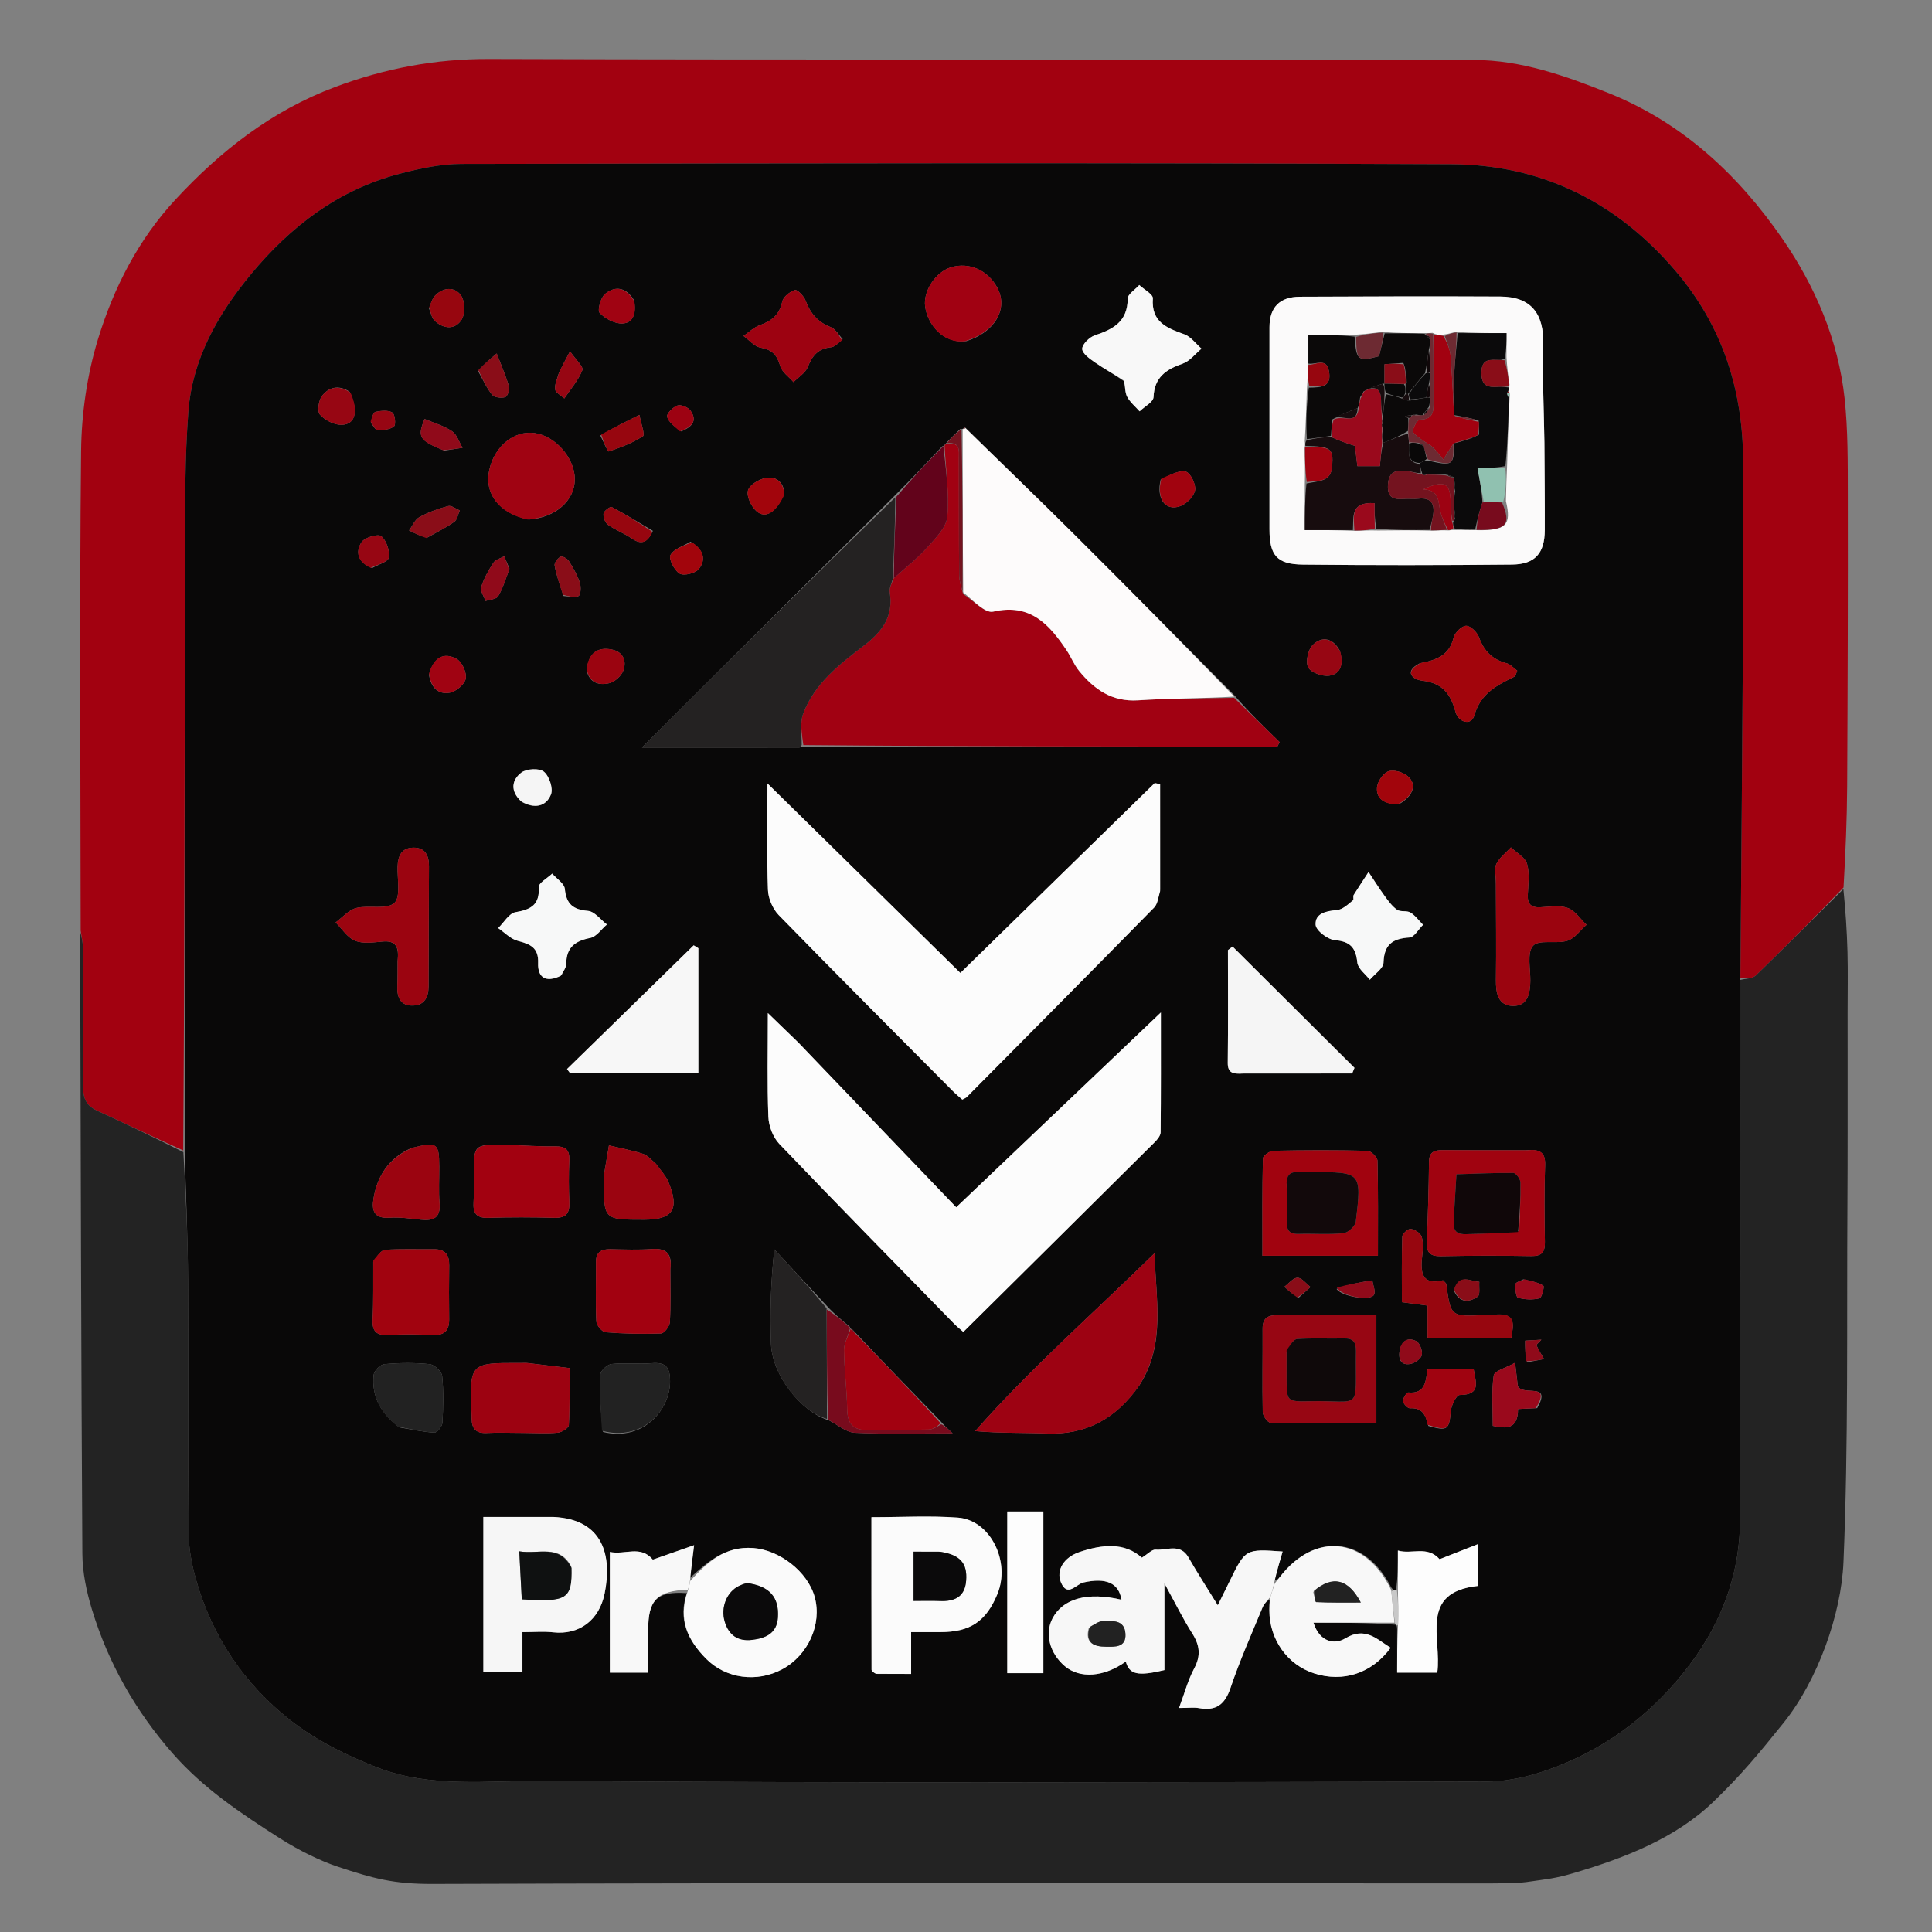<?xml version="1.0" encoding="UTF-8" standalone="no"?>
<svg
   version="1.1"
   id="Layer_1"
   x="0px"
   y="0px"
   width="100%"
   viewBox="0 0 554 554"
   enable-background="new 0 0 554 554"
   xml:space="preserve"
   xmlns="http://www.w3.org/2000/svg"
   xmlns:svg="http://www.w3.org/2000/svg"><rect x="0" y="0" width="554" height="554" fill="#808080" stroke="none"/><defs
   id="defs130" />
<path
   fill="#000000"
   opacity="1"
   stroke="none"
   d=" M555,191   C555,312.667 555,433.833 555,555   C370.333,555 185.667,555 1,555   C1,370.333 1,185.667 1,1   C185.667,1 370.333,1 555,1   C555,64.167 555,127.333 555,191  M23.032,267.819   C23.017,269.152 22.985,270.485 22.989,271.818   C23.157,329.73 23.256,387.644 23.619,445.555   C23.652,450.917 24.818,456.434 26.391,461.594   C31.077,476.969 38.926,490.725 49.516,502.796   C58.274,512.781 68.083,521.607 80.346,527.192   C84.67,529.161 89.443,530.245 93.569,532.531   C103.125,537.828 112.919,540.26 124.09,540.222   C224.386,539.882 324.683,540.023 424.98,540.07   C427.942,540.071 430.986,541.156 433.848,540.741   C439.807,539.877 445.782,538.726 451.549,537.014   C466.013,532.72 479.599,526.267 490.46,515.732   C498.628,507.81 505.604,498.616 512.778,489.72   C522.573,477.575 527.983,462.959 528.617,447.962   C530.063,413.724 529.531,379.401 529.754,345.112   C529.841,331.68 529.799,318.247 529.812,304.814   C529.817,299.911 529.807,295.008 529.805,290.105   C529.804,284.393 529.924,278.678 529.772,272.97   C529.61,266.9 529.191,260.837 528.97,253.867   C529.215,244.391 529.622,234.916 529.674,225.439   C529.826,197.626 529.911,169.813 529.861,142   C529.844,132.718 529.928,123.373 528.932,114.169   C527.117,97.391 520.43,81.953 511.046,68.382   C498.491,50.225 482.531,35.251 461.449,26.764   C448.963,21.737 436.18,17.231 422.709,17.195   C328.551,16.94 234.392,17.218 140.235,16.914   C124.839,16.864 110.443,19.578 96.089,24.951   C77.898,31.76 63.304,43.23 50.353,57.176   C39.684,68.665 32.619,82.495 28.116,97.201   C24.968,107.481 23.369,118.608 23.255,129.379   C22.772,175.202 23.102,221.033 23.032,267.819  z"
   id="path1"
   style="fill:#000000;fill-opacity:0" />
<path
   fill="#A20110"
   opacity="1"
   stroke="none"
   d=" M23.134,266.862   C23.102,221.033 22.772,175.202 23.255,129.379   C23.369,118.608 24.968,107.481 28.116,97.201   C32.619,82.495 39.684,68.665 50.353,57.176   C63.304,43.23 77.898,31.76 96.089,24.951   C110.443,19.578 124.839,16.864 140.235,16.914   C234.392,17.218 328.551,16.94 422.709,17.195   C436.18,17.231 448.963,21.737 461.449,26.764   C482.531,35.251 498.491,50.225 511.046,68.382   C520.43,81.953 527.117,97.391 528.932,114.169   C529.928,123.373 529.844,132.718 529.861,142   C529.911,169.813 529.826,197.626 529.674,225.439   C529.622,234.916 529.215,244.391 528.634,254.491   C520.058,263.337 511.871,271.613 503.504,279.705   C502.52,280.656 500.553,280.591 499.05,280.528   C499.318,246.759 499.613,213.459 499.819,180.159   C499.917,164.333 499.86,148.507 499.849,132.681   C499.836,112.019 494.028,93.551 480.353,77.564   C463.401,57.746 441.856,47.209 416.184,47.088   C321.563,46.642 226.938,46.842 132.315,47.003   C126.422,47.013 120.41,48.308 114.662,49.806   C97.086,54.384 83.31,64.914 71.931,78.676   C62.456,90.134 55.165,102.927 54.016,118.026   C53.008,131.27 53.08,144.613 53.052,157.913   C52.929,215.218 52.945,272.524 52.54,329.889   C44.111,326.135 36.09,322.238 27.972,318.554   C24.994,317.202 23.85,315.283 23.879,312.004   C23.993,298.728 23.907,285.451 23.821,272.175   C23.809,270.402 23.374,268.632 23.134,266.862  z"
   id="path2" />
<path
   fill="#232323"
   opacity="1"
   stroke="none"
   d="m 499.041,280.997 c 1.512,-0.406 3.479,-0.341 4.463,-1.293 8.366,-8.091 16.553,-16.368 25.087,-24.762 0.6,5.894 1.019,11.957 1.181,18.027 0.152,5.708 0.032,11.423 0.034,17.135 10e-4,4.903 0.011,9.806 0.006,14.709 -0.013,13.433 0.029,26.866 -0.058,40.298 -0.223,34.289 0.309,68.612 -1.137,102.85 -0.634,14.998 -7.437,33.993 -17.232,46.138 -7.174,8.896 -11.761,14.506 -19.929,22.428 -10.861,10.534 -25.443,16.191 -39.906,20.485 -5.767,1.712 -7.906,1.805 -13.865,2.669 -2.861,0.415 -9.742,0.389 -12.704,0.387 -100.297,-0.047 -200.594,-0.188 -300.89,0.152 -11.171,0.038 -16.992,-1.531 -27.357,-4.988 C 92.051,533.673 85.865,530.71 80.346,527.192 68.983,519.948 58.274,512.781 49.516,502.796 38.926,490.725 31.077,476.969 26.391,461.594 24.818,456.434 23.652,450.917 23.619,445.555 23.256,387.644 23.157,329.73 22.989,271.817 c -0.004,-1.333 0.028,-2.665 0.095,-4.477 0.29,1.292 0.726,3.062 0.738,4.834 0.086,13.276 0.172,26.554 0.058,39.829 -0.028,3.28 1.115,5.199 4.094,6.55 8.118,3.684 16.139,7.582 24.605,11.818 0.739,12.548 1.28,24.671 1.358,36.796 0.156,24.155 -0.045,48.313 0.159,72.468 0.037,4.409 0.882,8.926 2.078,13.189 4.587,16.352 13.831,30.015 26.98,40.374 7.392,5.823 16.271,10.215 25.103,13.652 15.171,5.904 31.547,3.715 47.252,3.827 90.29,0.649 180.587,0.369 270.881,0.172 5.674,-0.012 11.575,-1.315 16.971,-3.177 15.729,-5.428 28.804,-14.912 39.268,-27.869 10.325,-12.785 16.269,-27.358 16.319,-43.874 0.159,-51.644 0.08,-103.288 0.093,-154.933 z"
   id="path3"/>
<path
   fill="#090808"
   opacity="1"
   stroke="none"
   d=" M499.05,280.528   C499.028,332.642 499.107,384.286 498.948,435.93   C498.897,452.446 492.954,467.019 482.629,479.804   C472.164,492.762 459.09,502.245 443.361,507.673   C437.965,509.535 432.063,510.838 426.39,510.851   C336.095,511.048 245.798,511.327 155.509,510.678   C139.803,510.566 123.428,512.755 108.256,506.851   C99.424,503.414 90.545,499.023 83.153,493.199   C70.004,482.84 60.76,469.177 56.173,452.825   C54.977,448.561 54.132,444.045 54.095,439.636   C53.89,415.481 54.092,391.323 53.935,367.168   C53.857,355.042 53.316,342.919 52.947,330.312   C52.945,272.524 52.929,215.218 53.052,157.913   C53.08,144.613 53.008,131.27 54.016,118.026   C55.165,102.927 62.456,90.134 71.931,78.676   C83.31,64.914 97.086,54.384 114.662,49.806   C120.41,48.308 126.422,47.013 132.315,47.003   C226.938,46.842 321.563,46.642 416.184,47.088   C441.856,47.209 463.401,57.746 480.353,77.564   C494.028,93.551 499.836,112.019 499.849,132.681   C499.86,148.507 499.917,164.333 499.819,180.159   C499.613,213.459 499.318,246.759 499.05,280.528  M276.002,122.998   C276.002,122.998 276.042,123.03 275.361,123.015   C273.945,124.376 272.529,125.736 270.953,127.449   C270.953,127.449 270.85,127.822 270.195,127.977   C265.801,132.651 261.407,137.325 256.41,142.282   C232.568,166.043 208.726,189.804 184.08,214.367   C200.095,214.367 214.611,214.37 229.127,214.35   C229.43,214.35 229.732,214.089 230.962,214.073   C276.07,214.073 321.178,214.073 366.287,214.073   C366.5,213.647 366.712,213.221 366.925,212.795   C362.576,208.563 358.227,204.331 353.986,199.405   C338.694,184.032 323.458,168.603 308.092,153.304   C297.773,143.031 287.271,132.943 276.666,122.486   C276.453,122.672 276.239,122.858 276.002,122.998  M243.95,381.049   C243.95,381.049 243.893,381.082 243.675,380.453   C241.478,378.651 239.282,376.85 236.989,374.355   C232.002,368.991 227.016,363.627 222.029,358.263   C221.011,367.796 220.743,376.596 221.085,385.373   C221.434,394.298 229.597,404.82 237.697,407.287   C240.171,408.532 242.597,410.727 245.126,410.851   C254.079,411.291 263.066,411.023 273.17,411.023   C271.513,409.465 270.74,408.738 269.629,407.445   C261.396,398.977 253.163,390.508 244.76,381.589   C244.566,381.302 244.297,381.144 243.95,381.049  M400.631,467.204   C400.631,471.311 400.631,475.419 400.631,479.629   C404.875,479.629 408.555,479.629 412.139,479.629   C413.48,469.793 406.818,456.63 423.717,454.766   C423.717,451.021 423.717,447.587 423.717,442.816   C419.382,444.518 415.736,445.949 412.797,447.102   C409.254,443.102 404.82,445.807 400.847,444.617   C400.847,448.845 400.847,452.305 400.279,456.052   C399.867,456.009 399.455,455.965 398.948,455.225   C391.57,440.554 376.947,439.208 366.938,452.275   C366.545,452.789 366.11,453.271 365.46,452.845   C366.235,450.205 367.01,447.565 367.792,444.9   C357.116,444.137 357.118,444.138 352.538,453.533   C351.559,455.54 350.565,457.54 349.201,460.308   C346.113,455.296 343.328,451.018 340.796,446.595   C338.401,442.41 334.57,444.657 331.373,444.36   C330.328,444.263 329.149,445.607 327.429,446.661   C322.452,442.205 316.026,442.851 309.496,445.063   C305.124,446.544 302.737,450.208 304.235,453.765   C306.08,458.15 308.605,454.232 310.696,453.767   C317.143,452.333 320.8,453.875 321.589,458.726   C311.868,456.428 304.782,458.352 301.787,464.103   C299.528,468.44 300.984,474.066 305.32,477.761   C309.629,481.432 316.617,480.911 322.82,476.454   C323.843,480.148 326.196,480.732 333.895,478.897   C333.895,471.176 333.895,463.29 333.895,454.024   C337.025,459.713 339.207,464.185 341.865,468.353   C344.043,471.767 344.401,474.759 342.426,478.451   C340.645,481.779 339.667,485.536 338.091,489.76   C340.861,489.76 342.381,489.542 343.817,489.8   C348.698,490.679 351.231,488.793 352.848,484.009   C355.499,476.165 358.876,468.563 362.047,460.901   C362.511,459.78 363.532,458.889 364.051,458.785   C364.03,459.782 363.992,460.779 363.992,461.776   C363.996,470.117 369.158,477.381 376.82,479.839   C385.186,482.523 393.4,479.82 398.766,472.502   C394.737,469.998 391.457,466.323 385.678,469.844   C382.904,471.534 378.479,471.111 376.637,465.304   C384.748,465.304 392.312,465.304 400.239,465.892   C400.42,466.035 400.6,466.178 400.631,467.204  M196.932,456.831   C194.347,464.413 197.231,470.342 202.481,475.65   C208.101,481.333 217.035,482.6 224.384,478.613   C231.752,474.616 235.737,465.715 233.622,457.98   C231.594,450.563 223.426,444.466 216.047,443.905   C207.833,443.281 202.807,447.969 197.857,452.466   C198.193,449.777 198.528,447.087 199.028,443.083   C194.246,444.756 190.617,446.026 187.192,447.225   C183.651,442.973 179.246,445.941 174.879,445.021   C174.879,457.091 174.879,468.333 174.879,479.629   C178.556,479.629 182.107,479.629 185.878,479.629   C185.878,475.358 185.893,471.396 185.875,467.433   C185.835,458.807 188.347,456.215 196.932,456.831  M228.737,298.764   C226.188,296.298 223.639,293.832 220.185,290.491   C220.185,301.363 219.957,310.817 220.331,320.247   C220.436,322.903 221.652,326.112 223.466,328.008   C240.04,345.34 256.855,362.441 273.614,379.595   C274.498,380.501 275.507,381.284 276.238,381.93   C294.696,363.641 312.918,345.601 331.101,327.523   C331.874,326.755 332.794,325.64 332.804,324.677   C332.923,313.621 332.88,302.564 332.88,290.326   C313.218,309.043 294.45,326.908 274.194,346.19   C259.159,330.496 244.199,314.879 228.737,298.764  M332.663,255.074   C332.663,244.998 332.663,234.922 332.663,224.847   C332.147,224.746 331.63,224.645 331.114,224.544   C312.602,242.634 294.089,260.723 275.385,278.999   C257.059,260.996 238.872,243.131 220.066,224.657   C220.066,235.551 219.859,245.363 220.21,255.155   C220.298,257.635 221.573,260.628 223.306,262.406   C239.818,279.344 256.543,296.073 273.218,312.851   C274.112,313.751 275.103,314.553 275.94,315.303   C276.632,314.924 276.976,314.823 277.197,314.6   C295.138,296.506 313.09,278.423 330.944,260.243   C331.945,259.223 332.12,257.391 332.663,255.074  M442.851,126.5   C442.714,117.345 442.26,108.18 442.527,99.036   C442.794,89.906 439.059,85.086 430.202,85.039   C411.056,84.938 391.91,85.001 372.764,85.089   C366.917,85.115 364.028,88.145 364.026,93.846   C364.021,113.159 364.021,132.472 364.026,151.784   C364.029,159.217 366.121,161.817 373.606,161.897   C393.582,162.11 413.564,162.088 433.541,161.891   C440.205,161.825 442.94,158.626 442.964,151.974   C442.993,143.816 442.899,135.658 442.851,126.5  M326.759,397.166   C334.4,385.328 331.327,372.291 331.085,359.349   C313.758,376.345 295.65,392.237 279.636,410.368   C286.741,411.008 293.398,410.789 300.036,411.057   C311.353,411.516 319.957,406.907 326.759,397.166  M158.293,434.985   C151.841,434.985 145.388,434.985 138.603,434.985   C138.603,449.931 138.603,464.476 138.603,479.335   C142.27,479.335 145.822,479.335 149.806,479.335   C149.806,475.504 149.806,471.942 149.806,468.011   C153.017,468.011 155.841,467.753 158.602,468.061   C166.116,468.9 171.811,464.563 173.36,456.996   C175.584,446.127 172.99,435.635 158.293,434.985  M251.622,479.999   C254.701,479.999 257.78,479.999 261.267,479.999   C261.267,475.542 261.267,471.809 261.267,468.003   C264.348,468.003 267,468.004 269.653,468.002   C278.189,467.995 282.748,464.956 285.99,457.114   C289.849,447.776 283.983,435.869 274.667,435.178   C266.624,434.581 258.501,435.054 249.885,435.054   C249.885,449.94 249.879,464.357 249.918,478.774   C249.919,479.162 250.402,479.549 251.622,479.999  M181.54,288.04   C175.225,294.21 168.909,300.379 162.594,306.548   C162.861,306.912 163.128,307.276 163.395,307.64   C175.734,307.64 188.073,307.64 200.252,307.64   C200.252,295.529 200.252,283.716 200.252,271.903   C199.807,271.626 199.361,271.349 198.915,271.072   C193.294,276.565 187.673,282.059 181.54,288.04  M356.752,307.819   C367.078,307.819 377.404,307.819 387.73,307.819   C387.953,307.281 388.175,306.742 388.398,306.203   C376.744,294.61 365.091,283.018 353.438,271.425   C352.996,271.766 352.555,272.106 352.113,272.446   C352.113,283.214 352.191,293.982 352.062,304.748   C352.027,307.697 353.576,308.016 356.752,307.819  M386.437,377.112   C379.779,377.125 373.12,377.209 366.463,377.118   C363.66,377.08 362.034,377.86 362.052,381.005   C362.098,388.994 361.933,396.986 362.093,404.971   C362.114,406.027 363.522,407.943 364.318,407.96   C374.359,408.165 384.406,408.095 394.674,408.095   C394.674,397.385 394.674,387.51 394.674,377.11   C391.996,377.11 389.704,377.11 386.437,377.112  M437.367,329.835   C429.556,329.829 421.745,329.858 413.934,329.797   C411.494,329.778 409.794,330.114 409.766,333.227   C409.697,340.86 409.455,348.494 409.129,356.121   C409.001,359.11 410.046,360.259 413.118,360.203   C421.757,360.045 430.402,360.019 439.041,360.169   C442.157,360.223 443.054,359.034 442.997,356.077   C442.858,348.768 442.795,341.447 443.056,334.144   C443.19,330.421 441.583,329.433 437.367,329.835  M386.448,360.089   C389.183,360.089 391.918,360.089 395.122,360.089   C395.122,350.406 395.22,341.612 394.99,332.827   C394.963,331.815 393.129,330.02 392.099,329.995   C383.128,329.776 374.148,329.801 365.176,329.985   C364.104,330.007 362.159,331.395 362.14,332.186   C361.924,341.26 362.003,350.341 362.003,360.086   C370.249,360.086 377.854,360.086 386.448,360.089  M428.942,253.599   C428.962,262.762 429.078,271.927 428.957,281.088   C428.907,284.814 429.614,288.34 433.77,288.44   C438.011,288.543 438.784,284.911 438.822,281.268   C438.859,277.797 437.813,273.163 439.607,271.193   C441.31,269.323 446.23,270.744 449.44,269.759   C451.542,269.114 453.12,266.76 454.932,265.172   C453.152,263.503 451.632,261.109 449.525,260.356   C447.158,259.511 444.258,260.056 441.597,260.167   C439.028,260.275 437.98,259.227 438.088,256.643   C438.213,253.65 438.678,250.479 437.878,247.707   C437.341,245.845 434.865,244.542 433.256,242.989   C431.824,244.538 430,245.892 429.09,247.704   C428.42,249.037 428.945,250.971 428.942,253.599  M150.491,410.894   C153.652,410.905 156.831,411.117 159.963,410.824   C161.118,410.716 163.066,409.469 163.112,408.656   C163.416,403.216 163.305,397.754 163.328,392.299   C159.34,391.817 155.354,391.325 151.364,390.864   C150.707,390.789 150.035,390.847 149.369,390.844   C134.619,390.784 134.619,390.784 135.229,405.81   C135.243,406.142 135.246,406.475 135.248,406.808   C135.261,409.647 136.483,411.063 139.523,410.913   C142.841,410.749 146.175,410.888 150.491,410.894  M322.479,109.465   C322.699,110.926 322.564,112.58 323.226,113.801   C324.074,115.366 325.564,116.584 326.778,117.951   C328.176,116.597 330.713,115.291 330.773,113.879   C331.016,108.162 334.358,105.941 339.141,104.271   C341.19,103.556 342.752,101.451 344.536,99.978   C342.907,98.569 341.499,96.552 339.608,95.867   C334.583,94.047 330.08,92.369 330.581,85.569   C330.668,84.392 328.054,83.016 326.687,81.731   C325.522,83.042 323.364,84.351 323.361,85.665   C323.347,92.212 319.21,94.414 313.944,96.162   C312.381,96.68 310.284,98.754 310.322,100.059   C310.363,101.416 312.539,102.923 314.051,103.976   C316.602,105.751 319.367,107.219 322.479,109.465  M114.02,275.616   C113.998,277.947 114.047,280.281 113.936,282.608   C113.78,285.883 114.741,288.447 118.45,288.34   C121.709,288.246 122.885,285.927 122.889,282.84   C122.902,271.352 122.964,259.863 123.007,248.375   C123.019,245.309 121.902,243.002 118.491,243.064   C115.127,243.126 114.104,245.443 114.012,248.496   C113.904,252.119 114.962,257.269 113.046,258.957   C110.795,260.941 105.784,259.474 102.183,260.365   C99.992,260.908 98.205,263.077 96.237,264.516   C98.07,266.328 99.611,268.867 101.816,269.752   C104.12,270.677 107.082,270.225 109.721,269.986   C113.415,269.653 114.476,271.377 114.02,275.616  M144.384,328.226   C135.881,328.227 135.879,328.227 135.844,336.741   C135.833,339.404 135.963,342.076 135.795,344.729   C135.598,347.826 136.562,349.315 139.973,349.21   C146.294,349.015 152.627,349.026 158.948,349.206   C162.27,349.301 163.383,347.944 163.254,344.783   C163.091,340.794 163.062,336.787 163.243,332.801   C163.38,329.776 162.287,328.678 159.222,328.723   C154.578,328.791 149.927,328.435 144.384,328.226  M107.024,361.905   C106.987,367.382 107.123,372.868 106.849,378.333   C106.671,381.905 108.045,382.993 111.46,382.8   C115.596,382.566 119.764,382.605 123.903,382.817   C127.295,382.99 128.842,381.688 128.8,378.281   C128.736,373.136 128.73,367.99 128.807,362.845   C128.853,359.774 127.612,358.178 124.415,358.22   C119.768,358.281 115.107,358.069 110.481,358.385   C109.289,358.466 108.203,360.085 107.024,361.905  M192.214,363.715   C192.74,359.712 191.259,357.848 186.964,358.16   C182.986,358.45 178.969,358.291 174.972,358.213   C172.34,358.162 170.875,359.099 170.895,361.937   C170.935,367.602 170.738,373.275 171,378.928   C171.051,380.046 172.656,381.942 173.662,382.024   C178.938,382.45 184.258,382.57 189.547,382.374   C190.47,382.34 192.008,380.331 192.079,379.163   C192.371,374.348 192.206,369.506 192.214,363.715  M151.631,148.97   C159.236,148.452 164.789,143.604 164.82,137.455   C164.85,131.425 159.316,125.041 153.321,124.189   C147.45,123.354 141.794,127.948 140.297,134.766   C138.819,141.498 143.015,147.159 151.631,148.97  M288.834,443.532   C288.834,455.595 288.834,467.659 288.834,479.777   C292.422,479.777 295.686,479.777 299.183,479.777   C299.183,471.993 299.183,464.395 299.183,456.798   C299.183,449.047 299.183,441.296 299.183,433.424   C295.439,433.424 292.388,433.424 288.839,433.424   C288.839,436.636 288.839,439.591 288.834,443.532  M161.085,279.545   C161.537,278.485 162.372,277.425 162.376,276.363   C162.389,271.659 164.899,269.812 169.259,268.953   C171.033,268.604 172.45,266.44 174.03,265.101   C172.229,263.733 170.514,261.364 168.608,261.198   C164.32,260.826 162.388,259.27 161.96,254.896   C161.807,253.332 159.605,251.968 158.339,250.512   C156.989,251.805 154.437,253.159 154.499,254.38   C154.756,259.459 152.265,260.82 147.82,261.571   C145.958,261.885 144.492,264.54 142.846,266.13   C144.691,267.388 146.38,269.233 148.415,269.773   C151.972,270.717 154.486,271.648 154.309,276.182   C154.148,280.275 156.486,281.923 161.085,279.545  M388.108,258.436   C386.532,259.323 385.009,260.825 383.37,260.964   C380.266,261.228 377.062,261.897 377.257,265.183   C377.355,266.829 380.713,269.405 382.765,269.58   C387.21,269.959 388.777,271.752 389.213,276.003   C389.392,277.754 391.544,279.303 392.798,280.944   C394.176,279.309 396.672,277.71 396.725,276.034   C396.89,270.809 399.345,269.132 404.163,268.826   C405.533,268.739 406.764,266.46 408.059,265.186   C406.87,263.985 405.841,262.523 404.441,261.67   C403.393,261.031 401.597,261.563 400.618,260.88   C399.186,259.882 398.084,258.338 397.029,256.89   C395.412,254.671 393.956,252.336 392.431,250.05   C391.005,252.239 389.566,254.42 388.171,256.629   C388.015,256.876 388.109,257.28 388.108,258.436  M277.119,97.821   C285.243,95.269 289.15,88.615 286.037,82.633   C283.364,77.495 277.917,75.058 272.676,76.656   C268.338,77.978 264.686,83.41 265.281,87.874   C265.956,92.939 270.333,98.63 277.119,97.821  M407.096,190.209   C402.428,192.6 405.068,194.872 407.824,195.184   C413.625,195.842 415.984,198.972 417.38,204.186   C418.143,207.036 421.852,208.334 422.782,205.096   C424.599,198.77 429.282,196.475 434.292,194.013   C434.625,193.849 434.701,193.161 435.069,192.324   C434.059,191.594 433.137,190.482 432,190.183   C427.95,189.114 425.528,186.694 424.105,182.744   C423.584,181.299 421.641,179.407 420.401,179.446   C419.121,179.486 417.146,181.444 416.801,182.881   C415.616,187.816 412.078,189.259 407.096,190.209  M428.323,376.993   C427.492,377.018 426.659,377.029 425.828,377.071   C415.977,377.575 415.981,377.576 414.728,368.214   C414.692,367.944 414.323,367.719 413.8,367.118   C407.693,368.646 407.244,364.872 407.823,360.051   C408.04,358.25 408.192,356.275 407.654,354.612   C407.323,353.59 405.697,352.565 404.527,352.391   C403.805,352.283 402.132,353.751 402.105,354.552   C401.901,360.802 401.992,367.063 401.992,373.402   C404.63,373.75 406.701,374.024 409.342,374.373   C409.342,377.641 409.342,380.673 409.342,383.592   C417.718,383.592 425.474,383.592 433.382,383.592   C433.993,379.816 434.866,376.344 428.323,376.993  M187.945,333.562   C186.78,332.642 185.747,331.314 184.422,330.884   C181.227,329.846 177.896,329.227 174.619,328.44   C174.138,331.246 173.645,334.05 173.186,336.86   C173.106,337.345 173.173,337.853 173.171,338.35   C173.119,349.747 173.119,349.747 184.695,349.741   C192.938,349.736 194.918,346.798 191.703,339.005   C190.967,337.222 189.562,335.715 187.945,333.562  M172.922,410.615   C184.23,413.396 192.104,404.427 192.137,396.176   C192.153,392.031 190.928,390.553 186.791,390.904   C183.009,391.226 179.153,390.736 175.385,391.129   C174.175,391.256 172.227,393.012 172.177,394.094   C171.935,399.366 172.222,404.663 172.922,410.615  M114.516,409.294   C117.854,409.851 121.18,410.605 124.539,410.811   C125.291,410.857 126.805,409.018 126.864,407.983   C127.12,403.51 127.243,398.986 126.789,394.544   C126.658,393.256 124.539,391.308 123.177,391.169   C118.9,390.731 114.531,390.786 110.242,391.16   C109.083,391.26 107.264,393.083 107.144,394.257   C106.524,400.331 109.076,405.186 114.516,409.294  M241.642,97.268   C240.514,96.078 239.598,94.335 238.217,93.806   C234.472,92.371 232.344,89.835 230.993,86.17   C230.519,84.885 228.58,82.945 227.933,83.162   C226.465,83.655 224.586,85.134 224.299,86.51   C223.51,90.298 221.252,92.042 217.877,93.246   C216.166,93.856 214.746,95.278 213.194,96.332   C214.819,97.5 216.32,99.37 218.095,99.683   C221.376,100.261 222.824,101.767 223.711,104.906   C224.212,106.68 226.21,108.03 227.534,109.572   C228.944,108.14 230.961,106.946 231.634,105.226   C232.913,101.96 234.65,99.926 238.292,99.58   C239.323,99.482 240.268,98.471 241.642,97.268  M117.969,329.201   C111.646,331.988 108.222,336.979 107.109,343.658   C106.524,347.165 107.278,349.469 111.679,349.176   C114.633,348.98 117.645,349.417 120.614,349.733   C124.224,350.117 126.402,349.286 126.042,344.979   C125.752,341.508 125.983,337.995 125.958,334.501   C125.91,327.739 125.393,327.352 117.969,329.201  M409.576,408.892   C415.111,410.436 415.545,409.998 416.017,404.629   C416.165,402.956 417.641,400.021 418.529,400.013   C424.979,399.957 423.06,396.139 422.555,392.526   C417.976,392.526 413.729,392.526 409.366,392.526   C408.808,396.022 408.816,399.742 403.82,399.29   C403.354,399.247 402.251,400.954 402.323,401.77   C402.393,402.546 403.653,403.866 404.326,403.827   C407.6,403.639 408.789,405.395 409.576,408.892  M440.783,403.781   C445.153,396.103 436.626,400.558 435.221,397.425   C435.079,396.205 434.856,394.289 434.446,390.771   C431.831,392.246 428.507,393.102 428.317,394.413   C427.649,399.02 428.058,403.784 428.058,408.864   C431.656,409.646 435.278,410.066 435.289,404.043   C437.059,403.95 438.519,403.874 440.783,403.781  M149.736,230.018   C153.218,231.976 156.573,231.337 157.98,227.83   C158.678,226.091 157.496,222.545 155.96,221.283   C154.657,220.213 150.985,220.41 149.495,221.54   C146.83,223.561 146.131,226.738 149.736,230.018  M332.816,137.541   C331.516,142.951 334.136,146.687 338.439,145.132   C340.256,144.475 342.389,142.305 342.691,140.535   C342.976,138.869 341.341,135.558 340.012,135.242   C337.991,134.762 335.504,136.244 332.816,137.541  M100.247,112.338   C97.212,110.304 94.285,110.953 92.306,113.586   C91.34,114.873 90.911,117.971 91.742,118.889   C93.184,120.482 95.806,121.852 97.909,121.819   C101.878,121.758 102.911,118.025 100.247,112.338  M123.02,193.487   C123.512,196.949 125.536,199.248 128.969,198.631   C130.769,198.308 133.239,196.231 133.55,194.594   C133.875,192.875 132.492,189.824 130.954,188.961   C127.185,186.846 124.349,188.62 123.02,193.487  M123.033,88.498   C123.55,89.674 123.776,91.159 124.638,91.969   C127.227,94.402 130.529,94.598 132.374,91.645   C133.44,89.938 133.334,86.284 132.158,84.669   C130.345,82.178 127.151,82.322 124.765,84.771   C124.001,85.555 123.637,86.729 123.033,88.498  M224.927,141.436   C224.644,138.102 222.417,136.518 219.537,137.063   C217.601,137.429 214.898,139.069 214.477,140.654   C214.031,142.329 215.38,145.164 216.846,146.513   C219.434,148.894 222.573,147.036 224.927,141.436  M168.227,192.313   C169.079,195.886 171.874,196.601 174.732,195.894   C176.309,195.505 178.165,193.824 178.734,192.294   C179.776,189.491 178.626,186.882 175.437,186.251   C171.352,185.443 168.734,187.21 168.227,192.313  M384.165,186.537   C382.212,182.993 379.155,182.296 376.457,184.917   C375.079,186.257 374.302,189.78 375.115,191.358   C375.892,192.868 379.211,194.037 381.179,193.75   C384.485,193.267 385.333,190.406 384.165,186.537  M181.779,86.055   C179.639,82.526 176.55,81.759 173.503,84.287   C172.232,85.342 171.241,88.965 171.942,89.711   C173.501,91.37 176.235,92.832 178.439,92.761   C181.57,92.66 182.504,89.854 181.779,86.055  M401.142,230.623   C405.263,228.197 406.441,224.96 403.656,222.563   C402.31,221.403 399.613,220.617 398.098,221.185   C396.586,221.751 394.963,224.166 394.85,225.867   C394.623,229.274 397.222,230.604 401.142,230.623  M122.572,154.121   C125.153,152.653 127.842,151.337 130.259,149.635   C131.124,149.026 131.332,147.483 131.84,146.367   C130.721,145.911 129.445,144.861 128.513,145.109   C125.67,145.864 122.825,146.87 120.257,148.282   C118.964,148.992 118.269,150.79 117.304,152.096   C118.839,152.878 120.373,153.66 122.572,154.121  M187.21,152.212   C183.293,149.898 179.416,147.51 175.4,145.385   C175.007,145.177 173.163,146.5 173.056,147.261   C172.914,148.28 173.502,149.875 174.321,150.461   C176.447,151.982 178.993,152.911 181.146,154.4   C183.888,156.295 185.652,155.651 187.21,152.212  M172.148,124.895   C172.963,126.49 174.263,129.544 174.522,129.458   C177.938,128.327 181.385,127.025 184.371,125.072   C185.002,124.659 183.812,121.46 183.357,118.979   C179.125,121.075 175.869,122.687 172.148,124.895  M127.4,129.208   C129.143,128.942 130.887,128.675 132.63,128.409   C131.654,126.783 131.043,124.613 129.618,123.654   C127.264,122.071 124.385,121.269 121.751,120.147   C119.584,125.323 120.218,126.31 127.4,129.208  M197.999,155.346   C195.993,156.562 193.236,157.366 192.26,159.146   C191.668,160.229 193.372,163.603 194.892,164.485   C196.133,165.205 199.424,164.382 200.41,163.137   C202.522,160.47 201.764,157.573 197.999,155.346  M106.687,162.899   C108.386,161.903 111.329,161.086 111.504,159.871   C111.79,157.884 110.812,154.985 109.313,153.748   C108.419,153.009 104.608,154.096 103.704,155.437   C101.903,158.109 102.43,161.128 106.687,162.899  M137.129,106.482   C138.423,108.754 139.5,111.2 141.118,113.211   C141.748,113.995 143.705,114.205 144.844,113.894   C145.478,113.721 146.215,111.785 145.966,110.909   C145.131,107.964 143.874,105.139 142.435,101.367   C140.279,103.17 138.73,104.466 137.129,106.482  M146.094,163.076   C145.591,161.888 145.088,160.7 144.585,159.512   C143.535,160.1 142.096,160.433 141.511,161.326   C140.081,163.512 138.751,165.866 137.984,168.34   C137.644,169.437 138.76,170.987 139.215,172.331   C140.461,171.909 142.314,171.853 142.834,170.993   C144.174,168.774 144.924,166.199 146.094,163.076  M161.6,170.902   C163.066,170.966 164.832,171.538 165.889,170.912   C166.574,170.507 166.648,168.208 166.244,167.011   C165.512,164.84 164.333,162.786 163.096,160.838   C162.662,160.155 161.188,159.366 160.755,159.614   C159.93,160.085 158.9,161.379 159.036,162.137   C159.525,164.873 160.464,167.528 161.6,170.902  M160.265,106.91   C159.852,108.491 159.015,110.118 159.18,111.637   C159.284,112.594 160.887,113.388 161.817,114.255   C163.618,111.579 165.822,109.065 166.992,106.137   C167.378,105.17 165.096,103.137 163.453,100.746   C162.049,103.385 161.301,104.791 160.265,106.91  M383.274,369.617   C384.642,371.689 392.723,373.197 393.958,371.335   C394.559,370.43 393.717,368.567 393.528,367.138   C390.154,367.69 386.78,368.243 383.274,369.617  M436.789,366.854   C436.005,367.304 434.592,367.711 434.559,368.212   C434.468,369.555 434.676,371.941 435.286,372.118   C437.226,372.681 439.478,372.756 441.444,372.303   C442.107,372.15 442.898,368.925 442.562,368.7   C441.144,367.749 439.322,367.402 436.789,366.854  M195.348,123.708   C198.084,122.541 200.183,120.89 198.018,117.769   C197.346,116.799 195.283,115.938 194.271,116.274   C192.983,116.702 191.068,118.685 191.288,119.485   C191.726,121.077 193.437,122.319 195.348,123.708  M372.447,372.064   C373.561,371.06 374.676,370.056 375.79,369.052   C374.55,368.099 373.318,366.415 372.068,366.401   C370.821,366.387 369.555,368.049 368.298,368.976   C369.402,370.005 370.506,371.033 372.447,372.064  M401.28,387.783   C400.97,390.385 402.284,391.64 404.684,391.048   C405.896,390.75 407.569,389.489 407.725,388.465   C407.915,387.216 407.077,385.028 406.064,384.544   C403.982,383.55 401.835,384.061 401.28,387.783  M416.949,370.169   C418.501,373.618 421.193,373.547 423.725,371.806   C424.492,371.279 424.069,369.021 424.191,367.556   C421.595,367.45 418.432,365.033 416.949,370.169  M106.333,121.228   C106.976,121.969 107.608,123.317 108.264,123.329   C109.876,123.359 111.836,123.19 112.982,122.266   C113.584,121.78 113.248,118.716 112.49,118.278   C111.238,117.554 109.254,117.774 107.677,118.091   C107.049,118.217 106.685,119.657 106.333,121.228  M437.898,390.645   C439.514,390.332 441.131,390.019 442.747,389.706   C442.007,388.409 441.19,387.146 440.6,385.785   C440.496,385.544 441.343,384.891 441.987,384.16   C440.399,384.253 439.04,384.333 437.335,384.433   C437.335,386.484 437.335,388.258 437.898,390.645  z"
   id="path4" />
<path
   fill="#FCFCFC"
   opacity="1"
   stroke="none"
   d=" M228.988,299.013   C244.199,314.879 259.159,330.496 274.194,346.19   C294.45,326.908 313.218,309.043 332.88,290.326   C332.88,302.564 332.923,313.621 332.804,324.677   C332.794,325.64 331.874,326.755 331.101,327.523   C312.918,345.601 294.696,363.641 276.238,381.93   C275.507,381.284 274.498,380.501 273.614,379.595   C256.855,362.441 240.04,345.34 223.466,328.008   C221.652,326.112 220.436,322.903 220.331,320.247   C219.957,310.817 220.185,301.363 220.185,290.491   C223.639,293.832 226.188,296.298 228.988,299.013  z"
   id="path5" />
<path
   fill="#FCFCFC"
   opacity="1"
   stroke="none"
   d=" M332.672,255.506   C332.12,257.391 331.945,259.223 330.944,260.243   C313.09,278.423 295.138,296.506 277.197,314.6   C276.976,314.823 276.632,314.924 275.94,315.303   C275.103,314.553 274.112,313.751 273.218,312.851   C256.543,296.073 239.818,279.344 223.306,262.406   C221.573,260.628 220.298,257.635 220.21,255.155   C219.859,245.363 220.066,235.551 220.066,224.657   C238.872,243.131 257.059,260.996 275.385,278.999   C294.089,260.723 312.602,242.634 331.114,224.544   C331.63,224.645 332.147,224.746 332.663,224.847   C332.663,234.922 332.663,244.998 332.672,255.506  z"
   id="path6" />
<path
   fill="#A10112"
   opacity="1"
   stroke="none"
   d=" M270.85,127.822   C270.85,127.822 270.953,127.449 271.443,127.251   C275.491,126.714 274.952,129.278 274.957,131.385   C274.984,142.526 274.943,153.667 275.037,164.807   C275.051,166.551 275.638,168.291 276.155,170.309   C279.194,172.295 282.478,175.918 284.807,175.383   C295.443,172.94 300.852,179.043 305.851,186.471   C307.134,188.377 307.979,190.611 309.419,192.373   C313.762,197.687 318.851,201.306 326.359,200.816   C335.509,200.219 344.703,200.308 353.877,200.1   C358.227,204.331 362.576,208.563 366.925,212.795   C366.712,213.221 366.5,213.647 366.287,214.073   C321.178,214.073 276.07,214.073 230.359,213.646   C229.9,210.345 229.352,207.213 230.313,204.646   C233.538,196.035 240.727,190.479 247.638,185.192   C253.061,181.042 256.228,176.788 255.132,169.836   C254.943,168.636 255.686,167.289 256.273,165.825   C259.723,162.738 263.142,160.055 265.998,156.868   C268.326,154.271 271.384,151.191 271.647,148.115   C272.218,141.422 271.212,134.594 270.85,127.822  z"
   id="path7" />
<path
   fill="#FBFAFA"
   opacity="1"
   stroke="none"
   d=" M442.855,127   C442.899,135.658 442.993,143.816 442.964,151.974   C442.94,158.626 440.205,161.825 433.541,161.891   C413.564,162.088 393.582,162.11 373.606,161.897   C366.121,161.817 364.029,159.217 364.026,151.784   C364.021,132.472 364.021,113.159 364.026,93.846   C364.028,88.145 366.917,85.115 372.764,85.089   C391.91,85.001 411.056,84.938 430.202,85.039   C439.059,85.086 442.794,89.906 442.527,99.036   C442.26,108.18 442.714,117.345 442.855,127  M432.784,112.302   C432.784,112.302 432.557,112.282 432.728,111.699   C432.69,111.5 432.651,111.302 432.849,110.313   C432.512,107.988 432.174,105.664 431.987,102.41   C431.987,100.192 431.987,97.975 431.987,95.524   C427.093,95.524 422.537,95.524 417.341,95.172   C416.236,95.5 415.131,95.828 413.318,96.028   C412.599,96.028 411.879,96.029 410.792,95.449   C410.172,95.497 409.552,95.545 408.024,95.515   C404.37,95.538 400.716,95.561 396.317,95.176   C393.839,95.511 391.361,95.847 387.972,96.027   C383.76,96.027 379.547,96.027 375.176,96.027   C375.176,98.696 375.176,101.466 374.966,105.017   C374.988,106.887 375.011,108.757 374.755,111.574   C374.607,116.345 374.46,121.116 374.137,126.54   C374.207,126.984 374.278,127.427 374.097,128.655   C374.176,131.85 374.254,135.046 374.15,139.128   C374.15,143.352 374.15,147.577 374.15,151.998   C379.128,151.998 383.534,151.998 388.822,152.223   C390.652,152.133 392.483,152.044 395.195,152.118   C400.11,152.062 405.026,152.005 410.756,152.172   C412.148,152.091 413.54,152.011 415.518,152.098   C415.903,152.005 416.288,151.913 417.567,151.982   C419.375,151.94 421.183,151.899 423.863,152.035   C431.947,152.112 433.455,150.48 431.816,143.689   C431.894,140.472 431.972,137.254 432.171,133.106   C432.345,126.805 432.519,120.504 432.916,113.369   C432.907,113.081 432.898,112.793 432.784,112.302  z"
   id="path8" />
<path
   fill="#FDFBFB"
   opacity="1"
   stroke="none"
   d=" M353.931,199.752   C344.703,200.308 335.509,200.219 326.359,200.816   C318.851,201.306 313.762,197.687 309.419,192.373   C307.979,190.611 307.134,188.377 305.851,186.471   C300.852,179.043 295.443,172.94 284.807,175.383   C282.478,175.918 279.194,172.295 276.201,169.839   C276.048,153.738 276.045,138.384 276.042,123.03   C276.042,123.03 276.002,122.998 276.239,123.01   C276.475,123.021 276.85,122.773 276.85,122.773   C287.271,132.943 297.773,143.031 308.092,153.304   C323.458,168.603 338.694,184.032 353.931,199.752  z"
   id="path9" />
<path
   fill="#242222"
   opacity="1"
   stroke="none"
   d=" M255.998,166.011   C255.686,167.289 254.943,168.636 255.132,169.836   C256.228,176.788 253.061,181.042 247.638,185.192   C240.727,190.479 233.538,196.035 230.313,204.646   C229.352,207.213 229.9,210.345 229.896,213.584   C229.732,214.089 229.43,214.35 229.127,214.35   C214.611,214.37 200.095,214.367 184.08,214.367   C208.726,189.804 232.568,166.043 256.72,142.607   C256.686,150.625 256.342,158.318 255.998,166.011  z"
   id="path10" />
<path
   fill="#F7F7F7"
   opacity="1"
   stroke="none"
   d=" M364.295,457.891   C363.532,458.889 362.511,459.78 362.047,460.901   C358.876,468.563 355.499,476.165 352.848,484.009   C351.231,488.793 348.698,490.679 343.817,489.8   C342.381,489.542 340.861,489.76 338.091,489.76   C339.667,485.536 340.645,481.779 342.426,478.451   C344.401,474.759 344.043,471.767 341.865,468.353   C339.207,464.185 337.025,459.713 333.895,454.024   C333.895,463.29 333.895,471.176 333.895,478.897   C326.196,480.732 323.843,480.148 322.82,476.454   C316.617,480.911 309.629,481.432 305.32,477.761   C300.984,474.066 299.528,468.44 301.787,464.103   C304.782,458.352 311.868,456.428 321.589,458.726   C320.8,453.875 317.143,452.333 310.696,453.767   C308.605,454.232 306.08,458.15 304.235,453.765   C302.737,450.208 305.124,446.544 309.496,445.063   C316.026,442.851 322.452,442.205 327.429,446.661   C329.149,445.607 330.328,444.263 331.373,444.36   C334.57,444.657 338.401,442.41 340.796,446.595   C343.328,451.018 346.113,455.296 349.201,460.308   C350.565,457.54 351.559,455.54 352.538,453.533   C357.118,444.138 357.116,444.137 367.792,444.9   C367.01,447.565 366.235,450.205 365.44,453.548   C365.046,455.464 364.671,456.678 364.295,457.891  M312.2,466.855   C310.979,471.222 313.851,472.18 317.077,472.194   C319.535,472.205 322.97,472.548 322.717,468.476   C322.463,464.395 319.046,464.834 316.329,464.842   C315.136,464.846 313.946,465.733 312.2,466.855  z"
   id="path11" />
<path
   fill="#9D0212"
   opacity="1"
   stroke="none"
   d=" M326.56,397.473   C319.957,406.907 311.353,411.516 300.036,411.057   C293.398,410.789 286.741,411.008 279.636,410.368   C295.65,392.237 313.758,376.345 331.085,359.349   C331.327,372.291 334.4,385.328 326.56,397.473  z"
   id="path12" />
<path
   fill="#F6F6F6"
   opacity="1"
   stroke="none"
   d=" M158.76,434.984   C172.99,435.635 175.584,446.127 173.36,456.996   C171.811,464.563 166.116,468.9 158.602,468.061   C155.841,467.753 153.017,468.011 149.806,468.011   C149.806,471.942 149.806,475.504 149.806,479.335   C145.822,479.335 142.27,479.335 138.603,479.335   C138.603,464.476 138.603,449.931 138.603,434.985   C145.388,434.985 151.841,434.985 158.76,434.984  M163.808,449.193   C160.372,442.656 154.454,445.786 148.897,444.846   C149.163,449.903 149.393,454.284 149.62,458.602   C162.589,459.454 164.081,458.522 163.808,449.193  z"
   id="path13" />
<path
   fill="#FBFBFB"
   opacity="1"
   stroke="none"
   d=" M251.142,479.968   C250.402,479.549 249.919,479.162 249.918,478.774   C249.879,464.357 249.885,449.94 249.885,435.054   C258.501,435.054 266.624,434.581 274.667,435.178   C283.983,435.869 289.849,447.776 285.99,457.114   C282.748,464.956 278.189,467.995 269.653,468.002   C267,468.004 264.348,468.003 261.267,468.003   C261.267,471.809 261.267,475.542 261.267,479.999   C257.78,479.999 254.701,479.999 251.142,479.968  M269.158,444.947   C266.741,444.947 264.325,444.947 261.966,444.947   C261.966,449.987 261.966,454.277 261.966,459.062   C264.572,459.062 267.029,458.973 269.477,459.082   C273.702,459.269 276.687,457.94 277.039,453.226   C277.41,448.242 275.354,445.85 269.158,444.947  z"
   id="path14" />
<path
   fill="#F8F8F8"
   opacity="1"
   stroke="none"
   d=" M364.173,458.338   C364.671,456.678 365.046,455.464 365.558,454.01   C366.11,453.271 366.545,452.789 366.938,452.275   C376.947,439.208 391.57,440.554 398.943,455.979   C399.25,459.59 399.563,462.447 399.875,465.304   C392.312,465.304 384.748,465.304 376.637,465.304   C378.479,471.111 382.904,471.534 385.678,469.844   C391.457,466.323 394.737,469.998 398.766,472.502   C393.4,479.82 385.186,482.523 376.82,479.839   C369.158,477.381 363.996,470.117 363.992,461.776   C363.992,460.779 364.03,459.782 364.173,458.338  M376.581,456.495   C376.86,457.507 377.099,459.383 377.426,459.399   C381.581,459.599 385.749,459.53 390.215,459.53   C386.633,452.735 382.136,451.648 376.581,456.495  z"
   id="path15" />
<path
   fill="#FAFAFA"
   opacity="1"
   stroke="none"
   d=" M197.927,453.326   C202.807,447.969 207.833,443.281 216.047,443.905   C223.426,444.466 231.594,450.563 233.622,457.98   C235.737,465.715 231.752,474.616 224.384,478.613   C217.035,482.6 208.101,481.333 202.481,475.65   C197.231,470.342 194.347,464.413 197.204,456.245   C197.627,454.881 197.777,454.103 197.927,453.326  M213.798,453.962   C213.191,454.216 212.571,454.444 211.977,454.727   C208.411,456.422 206.562,460.926 207.839,465.077   C209.015,468.901 211.623,470.719 215.676,470.226   C219.56,469.755 222.75,468.376 223.059,463.846   C223.459,458.004 220.659,454.771 213.798,453.962  z"
   id="path16" />
<path
   fill="#F7F7F7"
   opacity="1"
   stroke="none"
   d=" M181.796,287.796   C187.673,282.059 193.294,276.565 198.915,271.072   C199.361,271.349 199.807,271.626 200.252,271.903   C200.252,283.716 200.252,295.529 200.252,307.64   C188.073,307.64 175.734,307.64 163.395,307.64   C163.128,307.276 162.861,306.912 162.594,306.548   C168.909,300.379 175.225,294.21 181.796,287.796  z"
   id="path17" />
<path
   fill="#F5F5F5"
   opacity="1"
   stroke="none"
   d=" M356.283,307.839   C353.576,308.016 352.027,307.697 352.062,304.748   C352.191,293.982 352.113,283.214 352.113,272.446   C352.555,272.106 352.996,271.766 353.438,271.425   C365.091,283.018 376.744,294.61 388.398,306.203   C388.175,306.742 387.953,307.281 387.73,307.819   C377.404,307.819 367.078,307.819 356.283,307.839  z"
   id="path18" />
<path
   fill="#970613"
   opacity="1"
   stroke="none"
   d=" M386.924,377.111   C389.704,377.11 391.996,377.11 394.674,377.11   C394.674,387.51 394.674,397.385 394.674,408.095   C384.406,408.095 374.359,408.165 364.318,407.96   C363.522,407.943 362.114,406.027 362.093,404.971   C361.933,396.986 362.098,388.994 362.052,381.005   C362.034,377.86 363.66,377.08 366.463,377.118   C373.12,377.209 379.779,377.125 386.924,377.111  M368.932,387.677   C368.932,390.169 368.925,392.662 368.933,395.155   C368.953,401.804 368.959,401.952 375.426,401.801   C390.875,401.441 388.578,405.224 388.825,387.422   C388.86,384.941 388.063,383.737 385.415,383.802   C380.931,383.913 376.43,383.65 371.965,383.962   C370.898,384.037 369.947,385.76 368.932,387.677  z"
   id="path19" />
<path
   fill="#A00310"
   opacity="1"
   stroke="none"
   d=" M437.849,329.836   C441.583,329.433 443.19,330.421 443.056,334.144   C442.795,341.447 442.858,348.768 442.997,356.077   C443.054,359.034 442.157,360.223 439.041,360.169   C430.402,360.019 421.757,360.045 413.118,360.203   C410.046,360.259 409.001,359.11 409.129,356.121   C409.455,348.494 409.697,340.86 409.766,333.227   C409.794,330.114 411.494,329.778 413.934,329.797   C421.745,329.858 429.556,329.829 437.849,329.836  M435.641,352.978   C435.788,348.332 436.056,343.683 435.983,339.04   C435.968,338.091 434.689,336.358 433.976,336.35   C428.53,336.284 423.08,336.556 417.632,336.724   C417.383,340.818 417.132,344.912 416.891,349.007   C416.862,349.505 416.939,350.01 416.895,350.505   C416.655,353.177 418.003,353.995 420.493,353.896   C425.311,353.705 430.135,353.673 435.641,352.978  z"
   id="path20" />
<path
   fill="#A1030F"
   opacity="1"
   stroke="none"
   d=" M385.954,360.088   C377.854,360.086 370.249,360.086 362.003,360.086   C362.003,350.341 361.924,341.26 362.14,332.186   C362.159,331.395 364.104,330.007 365.176,329.985   C374.148,329.801 383.128,329.776 392.099,329.995   C393.129,330.02 394.963,331.815 394.99,332.827   C395.22,341.612 395.122,350.406 395.122,360.089   C391.918,360.089 389.183,360.089 385.954,360.088  M368.962,340.697   C368.968,343.848 369.041,347.001 368.958,350.149   C368.895,352.525 369.546,353.909 372.289,353.824   C376.596,353.691 380.938,354.056 385.207,353.628   C386.541,353.494 388.621,351.594 388.775,350.312   C390.485,336.097 390.401,336.087 376.25,336.111   C374.924,336.113 373.591,336.209 372.272,336.11   C369.543,335.904 368.777,337.376 368.962,340.697  z"
   id="path21" />
<path
   fill="#9B040F"
   opacity="1"
   stroke="none"
   d=" M428.94,253.118   C428.945,250.971 428.42,249.037 429.09,247.704   C430,245.892 431.824,244.538 433.256,242.989   C434.865,244.542 437.341,245.845 437.878,247.707   C438.678,250.479 438.213,253.65 438.088,256.643   C437.98,259.227 439.028,260.275 441.597,260.167   C444.258,260.056 447.158,259.511 449.525,260.356   C451.632,261.109 453.152,263.503 454.932,265.172   C453.12,266.76 451.542,269.114 449.44,269.759   C446.23,270.744 441.31,269.323 439.607,271.193   C437.813,273.163 438.859,277.797 438.822,281.268   C438.784,284.911 438.011,288.543 433.77,288.44   C429.614,288.34 428.907,284.814 428.957,281.088   C429.078,271.927 428.962,262.762 428.94,253.118  z"
   id="path22" />
<path
   fill="#9D0211"
   opacity="1"
   stroke="none"
   d=" M149.996,410.895   C146.175,410.888 142.841,410.749 139.523,410.913   C136.483,411.063 135.261,409.647 135.248,406.808   C135.246,406.475 135.243,406.142 135.229,405.81   C134.619,390.784 134.619,390.784 149.369,390.844   C150.035,390.847 150.707,390.789 151.364,390.864   C155.354,391.325 159.34,391.817 163.328,392.299   C163.305,397.754 163.416,403.216 163.112,408.656   C163.066,409.469 161.118,410.716 159.963,410.824   C156.831,411.117 153.652,410.905 149.996,410.895  z"
   id="path23" />
<path
   fill="#F8F8F8"
   opacity="1"
   stroke="none"
   d=" M322.261,109.14   C319.367,107.219 316.602,105.751 314.051,103.976   C312.539,102.923 310.363,101.416 310.322,100.059   C310.284,98.754 312.381,96.68 313.944,96.162   C319.21,94.414 323.347,92.212 323.361,85.665   C323.364,84.351 325.522,83.042 326.687,81.731   C328.054,83.016 330.668,84.392 330.581,85.569   C330.08,92.369 334.583,94.047 339.608,95.867   C341.499,96.552 342.907,98.569 344.536,99.978   C342.752,101.451 341.19,103.556 339.141,104.271   C334.358,105.941 331.016,108.162 330.773,113.879   C330.713,115.291 328.176,116.597 326.778,117.951   C325.564,116.584 324.074,115.366 323.226,113.801   C322.564,112.58 322.699,110.926 322.261,109.14  z"
   id="path24" />
<path
   fill="#9B0410"
   opacity="1"
   stroke="none"
   d=" M114.025,275.142   C114.476,271.377 113.415,269.653 109.721,269.986   C107.082,270.225 104.12,270.677 101.816,269.752   C99.611,268.867 98.07,266.328 96.237,264.516   C98.205,263.077 99.992,260.908 102.183,260.365   C105.784,259.474 110.795,260.941 113.046,258.957   C114.962,257.269 113.904,252.119 114.012,248.496   C114.104,245.443 115.127,243.126 118.491,243.064   C121.902,243.002 123.019,245.309 123.007,248.375   C122.964,259.863 122.902,271.352 122.889,282.84   C122.885,285.927 121.709,288.246 118.45,288.34   C114.741,288.447 113.78,285.883 113.936,282.608   C114.047,280.281 113.998,277.947 114.025,275.142  z"
   id="path25" />
<path
   fill="#242222"
   opacity="1"
   stroke="none"
   d=" M237.139,406.878   C229.597,404.82 221.434,394.298 221.085,385.373   C220.743,376.596 221.011,367.796 222.029,358.263   C227.016,363.627 232.002,368.991 237.03,375.166   C237.094,386.277 237.116,396.578 237.139,406.878  z"
   id="path26" />
<path
   fill="#F8F8F8"
   opacity="1"
   stroke="none"
   d=" M197.892,452.896   C197.777,454.103 197.627,454.881 197.227,455.834   C188.347,456.215 185.835,458.807 185.875,467.433   C185.893,471.396 185.878,475.358 185.878,479.629   C182.107,479.629 178.556,479.629 174.879,479.629   C174.879,468.333 174.879,457.091 174.879,445.021   C179.246,445.941 183.651,442.973 187.192,447.225   C190.617,446.026 194.246,444.756 199.028,443.083   C198.528,447.087 198.193,449.777 197.892,452.896  z"
   id="path27" />
<path
   fill="#A20110"
   opacity="1"
   stroke="none"
   d=" M144.831,328.243   C149.927,328.435 154.578,328.791 159.222,328.723   C162.287,328.678 163.38,329.776 163.243,332.801   C163.062,336.787 163.091,340.794 163.254,344.783   C163.383,347.944 162.27,349.301 158.948,349.206   C152.627,349.026 146.294,349.015 139.973,349.21   C136.562,349.315 135.598,347.826 135.795,344.729   C135.963,342.076 135.833,339.404 135.844,336.741   C135.879,328.227 135.881,328.227 144.831,328.243  z"
   id="path28" />
<path
   fill="#A1030F"
   opacity="1"
   stroke="none"
   d=" M107.046,361.451   C108.203,360.085 109.289,358.466 110.481,358.385   C115.107,358.069 119.768,358.281 124.415,358.22   C127.612,358.178 128.853,359.774 128.807,362.845   C128.73,367.99 128.736,373.136 128.8,378.281   C128.842,381.688 127.295,382.99 123.903,382.817   C119.764,382.605 115.596,382.566 111.46,382.8   C108.045,382.993 106.671,381.905 106.849,378.333   C107.123,372.868 106.987,367.382 107.046,361.451  z"
   id="path29" />
<path
   fill="#FDFDFD"
   opacity="1"
   stroke="none"
   d=" M400.847,455.764   C400.847,452.305 400.847,448.845 400.847,444.617   C404.82,445.807 409.254,443.102 412.797,447.102   C415.736,445.949 419.382,444.518 423.717,442.816   C423.717,447.587 423.717,451.021 423.717,454.766   C406.818,456.63 413.48,469.793 412.139,479.629   C408.555,479.629 404.875,479.629 400.631,479.629   C400.631,475.419 400.631,471.311 400.865,466.302   C401.015,462.188 400.931,458.976 400.847,455.764  z"
   id="path30" />
<path
   fill="#A20110"
   opacity="1"
   stroke="none"
   d=" M192.212,364.194   C192.206,369.506 192.371,374.348 192.079,379.163   C192.008,380.331 190.47,382.34 189.547,382.374   C184.258,382.57 178.938,382.45 173.662,382.024   C172.656,381.942 171.051,380.046 171,378.928   C170.738,373.275 170.935,367.602 170.895,361.937   C170.875,359.099 172.34,358.162 174.972,358.213   C178.969,358.291 182.986,358.45 186.964,358.16   C191.259,357.848 192.74,359.712 192.212,364.194  z"
   id="path31" />
<path
   fill="#A00312"
   opacity="1"
   stroke="none"
   d=" M151.218,148.958   C143.015,147.159 138.819,141.498 140.297,134.766   C141.794,127.948 147.45,123.354 153.321,124.189   C159.316,125.041 164.85,131.425 164.82,137.455   C164.789,143.604 159.236,148.452 151.218,148.958  z"
   id="path32" />
<path
   fill="#FDFDFD"
   opacity="1"
   stroke="none"
   d=" M288.837,443.039   C288.839,439.591 288.839,436.636 288.839,433.424   C292.388,433.424 295.439,433.424 299.183,433.424   C299.183,441.296 299.183,449.047 299.183,456.798   C299.183,464.395 299.183,471.993 299.183,479.777   C295.686,479.777 292.422,479.777 288.834,479.777   C288.834,467.659 288.834,455.595 288.837,443.039  z"
   id="path33" />
<path
   fill="#F7F8F8"
   opacity="1"
   stroke="none"
   d=" M160.81,279.814   C156.486,281.923 154.148,280.275 154.309,276.182   C154.486,271.648 151.972,270.717 148.415,269.773   C146.38,269.233 144.691,267.388 142.846,266.13   C144.492,264.54 145.958,261.885 147.82,261.571   C152.265,260.82 154.756,259.459 154.499,254.38   C154.437,253.159 156.989,251.805 158.339,250.512   C159.605,251.968 161.807,253.332 161.96,254.896   C162.388,259.27 164.32,260.826 168.608,261.198   C170.514,261.364 172.229,263.733 174.03,265.101   C172.45,266.44 171.033,268.604 169.259,268.953   C164.899,269.812 162.389,271.659 162.376,276.363   C162.372,277.425 161.537,278.485 160.81,279.814  z"
   id="path34" />
<path
   fill="#A20110"
   opacity="1"
   stroke="none"
   d=" M244.929,382.04   C253.163,390.508 261.396,398.977 269.704,408.12   C268.61,409.19 267.448,409.9 266.27,409.927   C260.45,410.06 254.624,409.914 248.805,410.061   C244.482,410.171 242.981,408.146 242.923,403.986   C242.844,398.372 242.065,392.765 242.017,387.152   C242,385.134 243.232,383.105 243.893,381.082   C243.893,381.082 243.95,381.049 244.057,381.289   C244.363,381.784 244.618,381.954 244.929,382.04  z"
   id="path35" />
<path
   fill="#F7F8F8"
   opacity="1"
   stroke="none"
   d=" M388.098,258.023   C388.109,257.28 388.015,256.876 388.171,256.629   C389.566,254.42 391.005,252.239 392.431,250.05   C393.956,252.336 395.412,254.671 397.029,256.89   C398.084,258.338 399.186,259.882 400.618,260.88   C401.597,261.563 403.393,261.031 404.441,261.67   C405.841,262.523 406.87,263.985 408.059,265.186   C406.764,266.46 405.533,268.739 404.163,268.826   C399.345,269.132 396.89,270.809 396.725,276.034   C396.672,277.71 394.176,279.309 392.798,280.944   C391.544,279.303 389.392,277.754 389.213,276.003   C388.777,271.752 387.21,269.959 382.765,269.58   C380.713,269.405 377.355,266.829 377.257,265.183   C377.062,261.897 380.266,261.228 383.37,260.964   C385.009,260.825 386.532,259.323 388.098,258.023  z"
   id="path36" />
<path
   fill="#A10112"
   opacity="1"
   stroke="none"
   d=" M276.722,97.84   C270.333,98.63 265.956,92.939 265.281,87.874   C264.686,83.41 268.338,77.978 272.676,76.656   C277.917,75.058 283.364,77.495 286.037,82.633   C289.15,88.615 285.243,95.269 276.722,97.84  z"
   id="path37" />
<path
   fill="#A2050C"
   opacity="1"
   stroke="none"
   d=" M407.448,190.107   C412.078,189.259 415.616,187.816 416.801,182.881   C417.146,181.444 419.121,179.486 420.401,179.446   C421.641,179.407 423.584,181.299 424.105,182.744   C425.528,186.694 427.95,189.114 432,190.183   C433.137,190.482 434.059,191.594 435.069,192.324   C434.701,193.161 434.625,193.849 434.292,194.013   C429.282,196.475 424.599,198.77 422.782,205.096   C421.852,208.334 418.143,207.036 417.38,204.186   C415.984,198.972 413.625,195.842 407.824,195.184   C405.068,194.872 402.428,192.6 407.448,190.107  z"
   id="path38" />
<path
   fill="#97060F"
   opacity="1"
   stroke="none"
   d=" M428.793,376.987   C434.866,376.344 433.993,379.816 433.382,383.592   C425.474,383.592 417.718,383.592 409.342,383.592   C409.342,380.673 409.342,377.641 409.342,374.373   C406.701,374.024 404.63,373.75 401.992,373.402   C401.992,367.063 401.901,360.802 402.105,354.552   C402.132,353.751 403.805,352.283 404.527,352.391   C405.697,352.565 407.323,353.59 407.654,354.612   C408.192,356.275 408.04,358.25 407.823,360.051   C407.244,364.872 407.693,368.646 413.8,367.118   C414.323,367.719 414.692,367.944 414.728,368.214   C415.981,377.576 415.977,377.575 425.828,377.071   C426.659,377.029 427.492,377.018 428.793,376.987  z"
   id="path39" />
<path
   fill="#9B0410"
   opacity="1"
   stroke="none"
   d=" M188.205,333.822   C189.562,335.715 190.967,337.222 191.703,339.005   C194.918,346.798 192.938,349.736 184.695,349.741   C173.119,349.747 173.119,349.747 173.171,338.35   C173.173,337.853 173.106,337.345 173.186,336.86   C173.645,334.05 174.138,331.246 174.619,328.44   C177.896,329.227 181.227,329.846 184.422,330.884   C185.747,331.314 186.78,332.642 188.205,333.822  z"
   id="path40" />
<path
   fill="#62031B"
   opacity="1"
   stroke="none"
   d=" M256.273,165.825   C256.342,158.318 256.686,150.625 257.022,142.466   C261.407,137.325 265.801,132.651 270.523,127.9   C271.212,134.594 272.218,141.422 271.647,148.115   C271.384,151.191 268.326,154.271 265.998,156.868   C263.142,160.055 259.723,162.738 256.273,165.825  z"
   id="path41" />
<path
   fill="#222222"
   opacity="1"
   stroke="none"
   d=" M172.622,410.283   C172.222,404.663 171.935,399.366 172.177,394.094   C172.227,393.012 174.175,391.256 175.385,391.129   C179.153,390.736 183.009,391.226 186.791,390.904   C190.928,390.553 192.153,392.031 192.137,396.176   C192.104,404.427 184.23,413.396 172.622,410.283  z"
   id="path42" />
<path
   fill="#222222"
   opacity="1"
   stroke="none"
   d=" M114.176,409.109   C109.076,405.186 106.524,400.331 107.144,394.257   C107.264,393.083 109.083,391.26 110.242,391.16   C114.531,390.786 118.9,390.731 123.177,391.169   C124.539,391.308 126.658,393.256 126.789,394.544   C127.243,398.986 127.12,403.51 126.864,407.983   C126.805,409.018 125.291,410.857 124.539,410.811   C121.18,410.605 117.854,409.851 114.176,409.109  z"
   id="path43" />
<path
   fill="#9D0211"
   opacity="1"
   stroke="none"
   d=" M241.447,97.574   C240.268,98.471 239.323,99.482 238.292,99.58   C234.65,99.926 232.913,101.96 231.634,105.226   C230.961,106.946 228.944,108.14 227.534,109.572   C226.21,108.03 224.212,106.68 223.711,104.906   C222.824,101.767 221.376,100.261 218.095,99.683   C216.32,99.37 214.819,97.5 213.194,96.332   C214.746,95.278 216.166,93.856 217.877,93.246   C221.252,92.042 223.51,90.298 224.299,86.51   C224.586,85.134 226.465,83.655 227.933,83.162   C228.58,82.945 230.519,84.885 230.993,86.17   C232.344,89.835 234.472,92.371 238.217,93.806   C239.598,94.335 240.514,96.078 241.447,97.574  z"
   id="path44" />
<path
   fill="#9B0410"
   opacity="1"
   stroke="none"
   d=" M118.34,329.091   C125.393,327.352 125.91,327.739 125.958,334.501   C125.983,337.995 125.752,341.508 126.042,344.979   C126.402,349.286 124.224,350.117 120.614,349.733   C117.645,349.417 114.633,348.98 111.679,349.176   C107.278,349.469 106.524,347.165 107.109,343.658   C108.222,336.979 111.646,331.988 118.34,329.091  z"
   id="path45" />
<path
   fill="#780B1D"
   opacity="1"
   stroke="none"
   d=" M243.784,380.767   C243.232,383.105 242,385.134 242.017,387.152   C242.065,392.765 242.844,398.372 242.923,403.986   C242.981,408.146 244.482,410.171 248.805,410.061   C254.624,409.914 260.45,410.06 266.27,409.927   C267.448,409.9 268.61,409.19 269.873,408.404   C270.74,408.738 271.513,409.465 273.17,411.023   C263.066,411.023 254.079,411.291 245.126,410.851   C242.597,410.727 240.171,408.532 237.418,407.083   C237.116,396.578 237.094,386.277 237.078,375.513   C239.282,376.85 241.478,378.651 243.784,380.767  z"
   id="path46" />
<path
   fill="#A00310"
   opacity="1"
   stroke="none"
   d=" M409.363,408.558   C408.789,405.395 407.6,403.639 404.326,403.827   C403.653,403.866 402.393,402.546 402.323,401.77   C402.251,400.954 403.354,399.247 403.82,399.29   C408.816,399.742 408.808,396.022 409.366,392.526   C413.729,392.526 417.976,392.526 422.555,392.526   C423.06,396.139 424.979,399.957 418.529,400.013   C417.641,400.021 416.165,402.956 416.017,404.629   C415.545,409.998 415.111,410.436 409.363,408.558  z"
   id="path47" />
<path
   fill="#9A091C"
   opacity="1"
   stroke="none"
   d=" M440.381,403.789   C438.519,403.874 437.059,403.95 435.289,404.043   C435.278,410.066 431.656,409.646 428.058,408.864   C428.058,403.784 427.649,399.02 428.317,394.413   C428.507,393.102 431.831,392.246 434.446,390.771   C434.856,394.289 435.079,396.205 435.221,397.425   C436.626,400.558 445.153,396.103 440.381,403.789  z"
   id="path48" />
<path
   fill="#F5F5F5"
   opacity="1"
   stroke="none"
   d=" M149.43,229.788   C146.131,226.738 146.83,223.561 149.495,221.54   C150.985,220.41 154.657,220.213 155.96,221.283   C157.496,222.545 158.678,226.091 157.98,227.83   C156.573,231.337 153.218,231.976 149.43,229.788  z"
   id="path49" />
<path
   fill="#A1030F"
   opacity="1"
   stroke="none"
   d=" M333.015,137.217   C335.504,136.244 337.991,134.762 340.012,135.242   C341.341,135.558 342.976,138.869 342.691,140.535   C342.389,142.305 340.256,144.475 338.439,145.132   C334.136,146.687 331.516,142.951 333.015,137.217  z"
   id="path50" />
<path
   fill="#970613"
   opacity="1"
   stroke="none"
   d=" M100.518,112.619   C102.911,118.025 101.878,121.758 97.909,121.819   C95.806,121.852 93.184,120.482 91.742,118.889   C90.911,117.971 91.34,114.873 92.306,113.586   C94.285,110.953 97.212,110.304 100.518,112.619  z"
   id="path51" />
<path
   fill="#A00312"
   opacity="1"
   stroke="none"
   d=" M123.029,193.097   C124.349,188.62 127.185,186.846 130.954,188.961   C132.492,189.824 133.875,192.875 133.55,194.594   C133.239,196.231 130.769,198.308 128.969,198.631   C125.536,199.248 123.512,196.949 123.029,193.097  z"
   id="path52" />
<path
   fill="#97060F"
   opacity="1"
   stroke="none"
   d=" M123.062,88.112   C123.637,86.729 124.001,85.555 124.765,84.771   C127.151,82.322 130.345,82.178 132.158,84.669   C133.334,86.284 133.44,89.938 132.374,91.645   C130.529,94.598 127.227,94.402 124.638,91.969   C123.776,91.159 123.55,89.674 123.062,88.112  z"
   id="path53" />
<path
   fill="#A2050C"
   opacity="1"
   stroke="none"
   d=" M224.916,141.821   C222.573,147.036 219.434,148.894 216.846,146.513   C215.38,145.164 214.031,142.329 214.477,140.654   C214.898,139.069 217.601,137.429 219.537,137.063   C222.417,136.518 224.644,138.102 224.916,141.821  z"
   id="path54" />
<path
   fill="#9B0410"
   opacity="1"
   stroke="none"
   d=" M168.211,191.927   C168.734,187.21 171.352,185.443 175.437,186.251   C178.626,186.882 179.776,189.491 178.734,192.294   C178.165,193.824 176.309,195.505 174.732,195.894   C171.874,196.601 169.079,195.886 168.211,191.927  z"
   id="path55" />
<path
   fill="#970613"
   opacity="1"
   stroke="none"
   d=" M384.324,186.877   C385.333,190.406 384.485,193.267 381.179,193.75   C379.211,194.037 375.892,192.868 375.115,191.358   C374.302,189.78 375.079,186.257 376.457,184.917   C379.155,182.296 382.212,182.993 384.324,186.877  z"
   id="path56" />
<path
   fill="#A00312"
   opacity="1"
   stroke="none"
   d=" M181.903,86.443   C182.504,89.854 181.57,92.66 178.439,92.761   C176.235,92.832 173.501,91.37 171.942,89.711   C171.241,88.965 172.232,85.342 173.503,84.287   C176.55,81.759 179.639,82.526 181.903,86.443  z"
   id="path57" />
<path
   fill="#A2050C"
   opacity="1"
   stroke="none"
   d=" M400.773,230.681   C397.222,230.604 394.623,229.274 394.85,225.867   C394.963,224.166 396.586,221.751 398.098,221.185   C399.613,220.617 402.31,221.403 403.656,222.563   C406.441,224.96 405.263,228.197 400.773,230.681  z"
   id="path58" />
<path
   fill="#8A0D18"
   opacity="1"
   stroke="none"
   d=" M122.24,154.281   C120.373,153.66 118.839,152.878 117.304,152.096   C118.269,150.79 118.964,148.992 120.257,148.282   C122.825,146.87 125.67,145.864 128.513,145.109   C129.445,144.861 130.721,145.911 131.84,146.367   C131.332,147.483 131.124,149.026 130.259,149.635   C127.842,151.337 125.153,152.653 122.24,154.281  z"
   id="path59" />
<path
   fill="#97060F"
   opacity="1"
   stroke="none"
   d=" M187.089,152.517   C185.652,155.651 183.888,156.295 181.146,154.4   C178.993,152.911 176.447,151.982 174.321,150.461   C173.502,149.875 172.914,148.28 173.056,147.261   C173.163,146.5 175.007,145.177 175.4,145.385   C179.416,147.51 183.293,149.898 187.089,152.517  z"
   id="path60" />
<path
   fill="#97060F"
   opacity="1"
   stroke="none"
   d=" M172.38,124.597   C175.869,122.687 179.125,121.075 183.357,118.979   C183.812,121.46 185.002,124.659 184.371,125.072   C181.385,127.025 177.938,128.327 174.522,129.458   C174.263,129.544 172.963,126.49 172.38,124.597  z"
   id="path61" />
<path
   fill="#900A1A"
   opacity="1"
   stroke="none"
   d=" M127.035,129.09   C120.218,126.31 119.584,125.323 121.751,120.147   C124.385,121.269 127.264,122.071 129.618,123.654   C131.043,124.613 131.654,126.783 132.63,128.409   C130.887,128.675 129.143,128.942 127.035,129.09  z"
   id="path62" />
<path
   fill="#A2050C"
   opacity="1"
   stroke="none"
   d=" M198.345,155.489   C201.764,157.573 202.522,160.47 200.41,163.137   C199.424,164.382 196.133,165.205 194.892,164.485   C193.372,163.603 191.668,160.229 192.26,159.146   C193.236,157.366 195.993,156.562 198.345,155.489  z"
   id="path63" />
<path
   fill="#970613"
   opacity="1"
   stroke="none"
   d=" M106.297,162.822   C102.43,161.128 101.903,158.109 103.704,155.437   C104.608,154.096 108.419,153.009 109.313,153.748   C110.812,154.985 111.79,157.884 111.504,159.871   C111.329,161.086 108.386,161.903 106.297,162.822  z"
   id="path64" />
<path
   fill="#8A0D18"
   opacity="1"
   stroke="none"
   d=" M137.155,106.122   C138.73,104.466 140.279,103.17 142.435,101.367   C143.874,105.139 145.131,107.964 145.966,110.909   C146.215,111.785 145.478,113.721 144.844,113.894   C143.705,114.205 141.748,113.995 141.118,113.211   C139.5,111.2 138.423,108.754 137.155,106.122  z"
   id="path65" />
<path
   fill="#900A1A"
   opacity="1"
   stroke="none"
   d=" M146.002,163.421   C144.924,166.199 144.174,168.774 142.834,170.993   C142.314,171.853 140.461,171.909 139.215,172.331   C138.76,170.987 137.644,169.437 137.984,168.34   C138.751,165.866 140.081,163.512 141.511,161.326   C142.096,160.433 143.535,160.1 144.585,159.512   C145.088,160.7 145.591,161.888 146.002,163.421  z"
   id="path66" />
<path
   fill="#8A0D18"
   opacity="1"
   stroke="none"
   d=" M161.417,170.558   C160.464,167.528 159.525,164.873 159.036,162.137   C158.9,161.379 159.93,160.085 160.755,159.614   C161.188,159.366 162.662,160.155 163.096,160.838   C164.333,162.786 165.512,164.84 166.244,167.011   C166.648,168.208 166.574,170.507 165.889,170.912   C164.832,171.538 163.066,170.966 161.417,170.558  z"
   id="path67" />
<path
   fill="#970613"
   opacity="1"
   stroke="none"
   d=" M160.409,106.554   C161.301,104.791 162.049,103.385 163.453,100.746   C165.096,103.137 167.378,105.17 166.992,106.137   C165.822,109.065 163.618,111.579 161.817,114.255   C160.887,113.388 159.284,112.594 159.18,111.637   C159.015,110.118 159.852,108.491 160.409,106.554  z"
   id="path68" />
<path
   fill="#900A1A"
   opacity="1"
   stroke="none"
   d=" M383.34,369.206   C386.78,368.243 390.154,367.69 393.528,367.138   C393.717,368.567 394.559,370.43 393.958,371.335   C392.723,373.197 384.642,371.689 383.34,369.206  z"
   id="path69" />
<path
   fill="#74131F"
   opacity="1"
   stroke="none"
   d=" M275.702,123.023   C276.045,138.384 276.048,153.738 276.006,169.562   C275.638,168.291 275.051,166.551 275.037,164.807   C274.943,153.667 274.984,142.526 274.957,131.385   C274.952,129.278 275.491,126.714 271.523,127.075   C272.529,125.736 273.945,124.376 275.702,123.023  z"
   id="path70" />
<path
   fill="#9A091C"
   opacity="1"
   stroke="none"
   d=" M437.219,366.844   C439.322,367.402 441.144,367.749 442.562,368.7   C442.898,368.925 442.107,372.15 441.444,372.303   C439.478,372.756 437.226,372.681 435.286,372.118   C434.676,371.941 434.468,369.555 434.559,368.212   C434.592,367.711 436.005,367.304 437.219,366.844  z"
   id="path71" />
<path
   fill="#9D0212"
   opacity="1"
   stroke="none"
   d=" M194.985,123.707   C193.437,122.319 191.726,121.077 191.288,119.485   C191.068,118.685 192.983,116.702 194.271,116.274   C195.283,115.938 197.346,116.799 198.018,117.769   C200.183,120.89 198.084,122.541 194.985,123.707  z"
   id="path72" />
<path
   fill="#8A0D18"
   opacity="1"
   stroke="none"
   d=" M372.029,372.063   C370.506,371.033 369.402,370.005 368.298,368.976   C369.555,368.049 370.821,366.387 372.068,366.401   C373.318,366.415 374.55,368.099 375.79,369.052   C374.676,370.056 373.561,371.06 372.029,372.063  z"
   id="path73" />
<path
   fill="#900A1A"
   opacity="1"
   stroke="none"
   d=" M401.321,387.384   C401.835,384.061 403.982,383.55 406.064,384.544   C407.077,385.028 407.915,387.216 407.725,388.465   C407.569,389.489 405.896,390.75 404.684,391.048   C402.284,391.64 400.97,390.385 401.321,387.384  z"
   id="path74" />
<path
   fill="#8A0D18"
   opacity="1"
   stroke="none"
   d=" M416.935,369.756   C418.432,365.033 421.595,367.45 424.191,367.556   C424.069,369.021 424.492,371.279 423.725,371.806   C421.193,373.547 418.501,373.618 416.935,369.756  z"
   id="path75" />
<path
   fill="#970613"
   opacity="1"
   stroke="none"
   d=" M106.267,120.864   C106.685,119.657 107.049,118.217 107.677,118.091   C109.254,117.774 111.238,117.554 112.49,118.278   C113.248,118.716 113.584,121.78 112.982,122.266   C111.836,123.19 109.876,123.359 108.264,123.329   C107.608,123.317 106.976,121.969 106.267,120.864  z"
   id="path76" />
<path
   fill="#900A1A"
   opacity="1"
   stroke="none"
   d=" M437.616,390.338   C437.335,388.258 437.335,386.484 437.335,384.433   C439.04,384.333 440.399,384.253 441.987,384.16   C441.343,384.891 440.496,385.544 440.6,385.785   C441.19,387.146 442.007,388.409 442.747,389.706   C441.131,390.019 439.514,390.332 437.616,390.338  z"
   id="path77" />
<path
   fill="#C8C8C8"
   opacity="1"
   stroke="none"
   d=" M400.563,455.908   C400.931,458.976 401.015,462.188 400.94,465.86   C400.6,466.178 400.42,466.035 400.057,465.598   C399.563,462.447 399.25,459.59 398.991,456.328   C399.455,455.965 399.867,456.009 400.563,455.908  z"
   id="path78" />
<path
   fill="#780B1D"
   opacity="1"
   stroke="none"
   d=" M244.845,381.814   C244.618,381.954 244.363,381.784 244.058,381.322   C244.297,381.144 244.566,381.302 244.845,381.814  z"
   id="path79" />
<path
   fill="#74131F"
   opacity="1"
   stroke="none"
   d=" M276.758,122.629   C276.85,122.773 276.475,123.021 276.25,123.032   C276.239,122.858 276.453,122.672 276.758,122.629  z"
   id="path80" />
<path
   fill="#0B0A0B"
   opacity="1"
   stroke="none"
   d=" M432.693,114.203   C432.519,120.504 432.345,126.805 431.671,133.644   C428.961,134.182 426.751,134.182 423.659,134.182   C424.366,138.001 424.913,140.956 425.088,144.074   C424.14,146.777 423.566,149.317 422.991,151.858   C421.183,151.899 419.375,151.94 417.155,151.589   C416.684,150.781 416.625,150.366 416.683,149.719   C416.863,149.326 416.926,149.164 417.232,148.815   C417.317,147.752 417.158,146.876 416.975,145.584   C416.967,143.779 416.982,142.389 417.252,140.782   C417.303,139.393 417.1,138.223 416.936,137.037   C416.977,137.023 416.939,137.099 416.784,136.825   C416.039,136.393 415.448,136.236 414.452,136.106   C412.419,136.119 410.792,136.104 408.859,136.066   C408.347,136.05 408.142,136.058 407.931,136.067   C407.925,136.067 407.905,136.097 407.809,135.788   C407.47,134.662 407.226,133.844 407.172,132.772   C407.959,132.326 408.555,132.135 409.509,132.101   C416.625,133.686 416.848,133.524 417.019,127.031   C417.013,127.014 417.048,127.024 417.466,127.008   C419.946,126.341 422.008,125.69 424.097,124.635   C424.107,123.148 424.089,122.067 423.992,120.604   C421.611,119.836 419.31,119.45 417,119.039   C416.99,119.014 416.943,118.989 416.95,118.522   C416.949,114.581 416.802,111.1 416.969,107.635   C417.163,103.591 417.631,99.56 417.981,95.524   C422.537,95.524 427.093,95.524 431.987,95.524   C431.987,97.975 431.987,100.192 431.485,102.833   C430.657,103.245 430.331,103.227 430.005,103.225   C427.417,103.211 424.821,102.63 424.803,106.898   C424.787,110.825 426.768,111.107 429.695,110.896   C430.658,110.827 431.64,111.026 432.613,111.103   C432.651,111.302 432.69,111.5 432.53,111.966   C432.332,112.232 432.194,112.663 432.173,112.958   C432.333,113.57 432.513,113.886 432.693,114.203  z"
   id="path81" />
<path
   fill="#170C0E"
   opacity="1"
   stroke="none"
   d=" M406.981,133.026   C407.226,133.844 407.47,134.662 407.42,135.714   C405.86,135.642 404.609,135.193 403.325,135.058   C400.46,134.757 398.25,135.046 398,138.938   C397.743,142.936 399.797,143.265 402.784,143.045   C404.093,142.949 405.426,143.134 406.726,142.989   C410.363,142.582 411.443,144.443 410.955,147.659   C410.735,149.107 410.286,150.52 409.941,151.949   C405.026,152.005 400.11,152.062 394.672,151.601   C394.15,148.854 394.15,146.624 394.15,144.277   C387.012,143.821 388.221,148.429 387.941,151.998   C383.534,151.998 379.128,151.998 374.15,151.998   C374.15,147.577 374.15,143.352 374.639,138.647   C378.211,137.826 381.704,138.264 382.017,133.576   C382.351,128.588 381.665,128.002 374.349,127.871   C374.278,127.427 374.207,126.984 374.66,126.246   C377.342,125.627 379.5,125.302 381.825,125.357   C384.063,126.412 386.134,127.086 388.528,127.867   C388.731,129.541 388.963,131.457 389.23,133.67   C391.459,133.67 393.483,133.67 395.68,133.67   C395.907,131.205 396.103,129.087 396.657,126.974   C399.219,125.981 401.422,124.984 403.715,124.333   C403.888,125.389 403.972,126.099 404.036,127.226   C404.043,129.966 403.483,132.613 406.981,133.026  z"
   id="path82" />
<path
   fill="#0B0909"
   opacity="1"
   stroke="none"
   d=" M381.659,124.977   C379.5,125.302 377.342,125.627 374.748,125.919   C374.46,121.116 374.607,116.345 375.316,111.164   C379.16,111.124 381.921,110.817 381.064,106.363   C380.31,102.446 377.233,104.694 375.176,104.236   C375.176,101.466 375.176,98.696 375.176,96.027   C379.547,96.027 383.76,96.027 388.425,96.535   C388.935,103.413 389.346,103.723 395.434,102.137   C395.989,99.903 396.525,97.743 397.061,95.583   C400.716,95.561 404.37,95.538 408.447,95.73   C408.869,95.946 409.046,96.257 409.171,96.426   C409.504,96.798 409.747,96.935 410.051,97.382   C410.051,98.502 410.026,99.248 409.722,100.272   C409.294,102.698 409.147,104.848 408.626,107.01   C406.832,109.016 405.412,111.011 403.745,113.005   C403.498,113.005 403.004,113.008 403.003,112.655   C403.017,111.6 403.032,110.898 403.043,110.134   C403.04,110.071 403.13,109.985 403.377,109.719   C403.357,107.649 403.09,105.844 402.407,104.058   C400.423,104.193 398.853,104.311 397.007,104.449   C397.007,106.692 397.007,108.344 396.996,110.007   C396.986,110.019 396.963,110.042 396.557,110.028   C394.438,110.674 392.725,111.334 390.971,112.269   C390.851,112.712 390.772,112.879 390.54,113.149   C390.202,113.42 390.068,113.624 389.968,114.254   C389.84,115.422 389.731,116.198 389.293,117.044   C386.657,118.033 384.349,118.952 382.006,120.297   C381.866,122.141 381.762,123.559 381.659,124.977  z"
   id="path83" />
<path
   fill="#A20110"
   opacity="1"
   stroke="none"
   d=" M424.071,120.985   C424.089,122.067 424.107,123.148 423.738,124.767   C421.25,125.878 419.149,126.451 417.048,127.024   C417.048,127.024 417.013,127.014 416.738,127.254   C415.603,128.924 414.743,130.353 413.883,131.782   C412.865,130.582 411.949,129.272 410.799,128.215   C409.814,127.309 408.508,126.762 407.445,125.928   C406.551,125.227 405.065,124.253 405.15,123.56   C405.297,122.364 406.44,120.343 407.199,120.328   C411.233,120.246 411.077,117.708 411.06,114.899   C411.022,108.61 411.118,102.319 411.16,96.029   C411.879,96.029 412.599,96.028 413.94,96.367   C415.045,98.488 415.813,100.246 415.959,102.055   C416.413,107.689 416.632,113.343 416.943,118.989   C416.943,118.989 416.99,119.014 417.247,119.312   C419.693,120.069 421.882,120.527 424.071,120.985  z"
   id="path84" />
<path
   fill="#74131F"
   opacity="1"
   stroke="none"
   d=" M410.349,152.06   C410.286,150.52 410.735,149.107 410.955,147.659   C411.443,144.443 410.363,142.582 406.726,142.989   C405.426,143.134 404.093,142.949 402.784,143.045   C399.797,143.265 397.743,142.936 398,138.938   C398.25,135.046 400.46,134.757 403.325,135.058   C404.609,135.193 405.86,135.642 407.515,136.023   C407.905,136.097 407.925,136.067 408.045,136.229   C408.499,136.291 408.832,136.191 409.166,136.09   C410.792,136.104 412.419,136.119 414.657,136.326   C415.825,136.713 416.382,136.906 416.939,137.099   C416.939,137.099 416.977,137.023 416.919,137.432   C416.907,138.894 416.952,139.947 416.997,141   C416.982,142.389 416.967,143.779 416.943,145.959   C416.952,147.501 416.97,148.252 416.988,149.003   C416.926,149.164 416.863,149.326 416.494,149.378   C416.117,147.62 416.002,145.97 415.985,144.32   C415.926,138.44 414.296,137.512 408.044,140.336   C412.788,140.42 412.375,143.838 413.029,146.658   C413.448,148.466 414.283,150.176 414.932,151.931   C413.54,152.011 412.148,152.091 410.349,152.06  z"
   id="path85" />
<path
   fill="#90C1B0"
   opacity="1"
   stroke="none"
   d=" M425.46,143.912   C424.913,140.956 424.366,138.001 423.659,134.182   C426.751,134.182 428.961,134.182 431.611,134.109   C431.972,137.254 431.894,140.472 431.063,143.848   C428.694,143.976 427.077,143.944 425.46,143.912  z"
   id="path86" />
<path
   fill="#A00310"
   opacity="1"
   stroke="none"
   d=" M374.223,128.263   C381.665,128.002 382.351,128.588 382.017,133.576   C381.704,138.264 378.211,137.826 374.731,138.204   C374.254,135.046 374.176,131.85 374.223,128.263  z"
   id="path87" />
<path
   fill="#6D2A32"
   opacity="1"
   stroke="none"
   d=" M410.976,95.739   C411.118,102.319 411.022,108.61 411.06,114.899   C411.077,117.708 411.233,120.246 407.199,120.328   C406.44,120.343 405.297,122.364 405.15,123.56   C405.065,124.253 406.551,125.227 407.445,125.928   C408.508,126.762 409.814,127.309 410.799,128.215   C411.949,129.272 412.865,130.582 413.883,131.782   C414.743,130.353 415.603,128.924 416.744,127.271   C416.848,133.524 416.625,133.686 409.466,131.746   C408.781,130.123 408.498,129.013 408.068,127.68   C407.614,127.297 407.306,127.138 406.63,126.953   C405.526,126.888 404.791,126.849 404.055,126.81   C403.972,126.099 403.888,125.389 403.804,123.938   C403.813,122.123 403.823,121.05 404.076,119.88   C404.565,119.539 404.81,119.295 405.044,119.025   C405.033,118.999 405.018,119.054 405.268,119.076   C405.684,119.086 405.85,119.074 406.347,119.086   C407.116,119.085 407.556,119.06 408.333,119.018   C409.119,118.332 409.567,117.663 410.048,116.621   C410.062,115.5 410.043,114.752 410.055,113.603   C410.064,112.129 410.04,111.057 410.048,109.613   C410.055,108.497 410.032,107.752 410.042,106.57   C410.05,104.086 410.026,102.041 410.001,99.995   C410.026,99.248 410.051,98.502 409.981,97.159   C409.665,96.299 409.385,96.197 409.046,96.257   C409.046,96.257 408.869,95.946 408.901,95.769   C409.552,95.545 410.172,95.497 410.976,95.739  z"
   id="path88" />
<path
   fill="#780B1D"
   opacity="1"
   stroke="none"
   d=" M425.088,144.074   C427.077,143.944 428.694,143.976 430.71,144.098   C433.455,150.48 431.947,152.112 423.427,151.946   C423.566,149.317 424.14,146.777 425.088,144.074  z"
   id="path89" />
<path
   fill="#8A0D18"
   opacity="1"
   stroke="none"
   d=" M432.731,110.708   C431.64,111.026 430.658,110.827 429.695,110.896   C426.768,111.107 424.787,110.825 424.803,106.898   C424.821,102.63 427.417,103.211 430.005,103.225   C430.331,103.227 430.657,103.245 431.41,103.298   C432.174,105.664 432.512,107.988 432.731,110.708  z"
   id="path90" />
<path
   fill="#6D2A32"
   opacity="1"
   stroke="none"
   d=" M396.689,95.38   C396.525,97.743 395.989,99.903 395.434,102.137   C389.346,103.723 388.935,103.413 388.88,96.612   C391.361,95.847 393.839,95.511 396.689,95.38  z"
   id="path91" />
<path
   fill="#9D0212"
   opacity="1"
   stroke="none"
   d=" M415.225,152.014   C414.283,150.176 413.448,148.466 413.029,146.658   C412.375,143.838 412.788,140.42 408.044,140.336   C414.296,137.512 415.926,138.44 415.985,144.32   C416.002,145.97 416.117,147.62 416.376,149.61   C416.625,150.366 416.684,150.781 416.708,151.508   C416.288,151.913 415.903,152.005 415.225,152.014  z"
   id="path92" />
<path
   fill="#9A091C"
   opacity="1"
   stroke="none"
   d=" M388.381,152.11   C388.221,148.429 387.012,143.821 394.15,144.277   C394.15,146.624 394.15,148.854 394.232,151.519   C392.483,152.044 390.652,152.133 388.381,152.11  z"
   id="path93" />
<path
   fill="#97060F"
   opacity="1"
   stroke="none"
   d=" M375.071,104.627   C377.233,104.694 380.31,102.446 381.064,106.363   C381.921,110.817 379.16,111.124 375.455,110.69   C375.011,108.757 374.988,106.887 375.071,104.627  z"
   id="path94" />
<path
   fill="#6D2A32"
   opacity="1"
   stroke="none"
   d=" M416.95,118.522   C416.632,113.343 416.413,107.689 415.959,102.055   C415.813,100.246 415.045,98.488 414.294,96.431   C415.131,95.828 416.236,95.5 417.661,95.348   C417.631,99.56 417.163,103.591 416.969,107.635   C416.802,111.1 416.949,114.581 416.95,118.522  z"
   id="path95" />
<path
   fill="#8A0D18"
   opacity="1"
   stroke="none"
   d=" M432.194,112.663   C432.194,112.663 432.332,112.232 432.445,112.257   C432.557,112.282 432.784,112.302 432.665,112.459   C432.546,112.615 432.194,112.663 432.194,112.663  z"
   id="path96" />
<path
   fill="#90C1B0"
   opacity="1"
   stroke="none"
   d=" M432.173,112.958   C432.194,112.663 432.546,112.615 432.717,112.56   C432.898,112.793 432.907,113.081 432.804,113.786   C432.513,113.886 432.333,113.57 432.173,112.958  z"
   id="path97" />
<path
   fill="#222222"
   opacity="1"
   stroke="none"
   d=" M312.477,466.537   C313.946,465.733 315.136,464.846 316.329,464.842   C319.046,464.834 322.463,464.395 322.717,468.476   C322.97,472.548 319.535,472.205 317.077,472.194   C313.851,472.18 310.979,471.222 312.477,466.537  z"
   id="path98" />
<path
   fill="#0F1111"
   opacity="1"
   stroke="none"
   d=" M163.886,449.604   C164.081,458.522 162.589,459.454 149.62,458.602   C149.393,454.284 149.163,449.903 148.897,444.846   C154.454,445.786 160.372,442.656 163.886,449.604  z"
   id="path99" />
<path
   fill="#0B0A0B"
   opacity="1"
   stroke="none"
   d=" M269.602,444.96   C275.354,445.85 277.41,448.242 277.039,453.226   C276.687,457.94 273.702,459.269 269.477,459.082   C267.029,458.973 264.572,459.062 261.966,459.062   C261.966,454.277 261.966,449.987 261.966,444.947   C264.325,444.947 266.741,444.947 269.602,444.96  z"
   id="path100" />
<path
   fill="#222222"
   opacity="1"
   stroke="none"
   d=" M376.803,456.153   C382.136,451.648 386.633,452.735 390.215,459.53   C385.749,459.53 381.581,459.599 377.426,459.399   C377.099,459.383 376.86,457.507 376.803,456.153  z"
   id="path101" />
<path
   fill="#0B0A0B"
   opacity="1"
   stroke="none"
   d=" M214.204,453.923   C220.659,454.771 223.459,458.004 223.059,463.846   C222.75,468.376 219.56,469.755 215.676,470.226   C211.623,470.719 209.015,468.901 207.839,465.077   C206.562,460.926 208.411,456.422 211.977,454.727   C212.571,454.444 213.191,454.216 214.204,453.923  z"
   id="path102" />
<path
   fill="#0F090A"
   opacity="1"
   stroke="none"
   d=" M368.937,387.201   C369.947,385.76 370.898,384.037 371.965,383.962   C376.43,383.65 380.931,383.913 385.415,383.802   C388.063,383.737 388.86,384.941 388.825,387.422   C388.578,405.224 390.875,401.441 375.426,401.801   C368.959,401.952 368.953,401.804 368.933,395.155   C368.925,392.662 368.932,390.169 368.937,387.201  z"
   id="path103" />
<path
   fill="#100709"
   opacity="1"
   stroke="none"
   d=" M435.299,353.277   C430.135,353.673 425.311,353.705 420.493,353.896   C418.003,353.995 416.655,353.177 416.895,350.505   C416.939,350.01 416.862,349.505 416.891,349.007   C417.132,344.912 417.383,340.818 417.632,336.724   C423.08,336.556 428.53,336.284 433.976,336.35   C434.689,336.358 435.968,338.091 435.983,339.04   C436.056,343.683 435.788,348.332 435.299,353.277  z"
   id="path104" />
<path
   fill="#12090B"
   opacity="1"
   stroke="none"
   d=" M368.963,340.229   C368.777,337.376 369.543,335.904 372.272,336.11   C373.591,336.209 374.924,336.113 376.25,336.111   C390.401,336.087 390.485,336.097 388.775,350.312   C388.621,351.594 386.541,353.494 385.207,353.628   C380.938,354.056 376.596,353.691 372.289,353.824   C369.546,353.909 368.895,352.525 368.958,350.149   C369.041,347.001 368.968,343.848 368.963,340.229  z"
   id="path105" />
<path
   fill="#090808"
   opacity="1"
   stroke="none"
   d=" M404.036,127.226   C404.791,126.849 405.526,126.888 406.767,127.182   C407.587,127.592 407.9,127.748 408.214,127.903   C408.498,129.013 408.781,130.123 409.108,131.588   C408.555,132.135 407.959,132.326 407.172,132.772   C403.483,132.613 404.043,129.966 404.036,127.226  z"
   id="path106" />
<path
   fill="#6D2A32"
   opacity="1"
   stroke="none"
   d=" M417.466,127.008   C419.149,126.451 421.25,125.878 423.71,125.172   C422.008,125.69 419.946,126.341 417.466,127.008  z"
   id="path107" />
<path
   fill="#6D2A32"
   opacity="1"
   stroke="none"
   d=" M423.992,120.604   C421.882,120.527 419.693,120.069 417.256,119.337   C419.31,119.45 421.611,119.836 423.992,120.604  z"
   id="path108" />
<path
   fill="#170C0E"
   opacity="1"
   stroke="none"
   d=" M417.252,140.782   C416.952,139.947 416.907,138.894 416.879,137.446   C417.1,138.223 417.303,139.393 417.252,140.782  z"
   id="path109" />
<path
   fill="#170C0E"
   opacity="1"
   stroke="none"
   d=" M417.232,148.815   C416.97,148.252 416.952,147.501 416.966,146.375   C417.158,146.876 417.317,147.752 417.232,148.815  z"
   id="path110" />
<path
   fill="#170C0E"
   opacity="1"
   stroke="none"
   d=" M416.784,136.825   C416.382,136.906 415.825,136.713 415.063,136.299   C415.448,136.236 416.039,136.393 416.784,136.825  z"
   id="path111" />
<path
   fill="#170C0E"
   opacity="1"
   stroke="none"
   d=" M408.859,136.066   C408.832,136.191 408.499,136.291 408.051,136.229   C408.142,136.058 408.347,136.05 408.859,136.066  z"
   id="path112" />
<path
   fill="#9A091C"
   opacity="1"
   stroke="none"
   d=" M389.621,116.973   C389.731,116.198 389.84,115.422 390.156,114.19   C390.606,113.568 390.716,113.34 390.693,113.047   C390.772,112.879 390.851,112.712 391.303,112.118   C394.524,110.603 395.976,111.522 396.017,114.631   C396.041,116.387 396.191,118.141 396.272,120.201   C396.297,120.706 396.336,120.906 396.281,121.415   C396.257,122.147 396.327,122.569 396.3,123.38   C396.236,124.837 396.267,125.903 396.298,126.969   C396.103,129.087 395.907,131.205 395.68,133.67   C393.483,133.67 391.459,133.67 389.23,133.67   C388.963,131.457 388.731,129.541 388.528,127.867   C386.134,127.086 384.063,126.412 381.825,125.357   C381.762,123.559 381.866,122.141 382.423,120.306   C385.114,118.894 389.129,122.009 389.621,116.973  z"
   id="path113" />
<path
   fill="#0B0909"
   opacity="1"
   stroke="none"
   d=" M396.657,126.974   C396.267,125.903 396.236,124.837 396.509,123.348   C396.667,122.319 396.52,121.712 396.374,121.106   C396.336,120.906 396.297,120.706 396.491,119.903   C396.829,117.199 396.936,115.098 397.405,113.042   C399.181,113.393 400.595,113.699 402.041,114.293   C402.715,114.721 403.358,114.861 404.339,114.853   C406.117,114.468 407.557,114.231 409.254,113.998   C409.682,114.002 409.853,114.003 410.024,114.004   C410.043,114.752 410.062,115.5 409.725,116.669   C408.912,117.738 408.454,118.386 407.996,119.035   C407.556,119.06 407.116,119.085 406.257,118.915   C405.564,118.831 405.291,118.942 405.018,119.054   C405.018,119.054 405.033,118.999 404.759,119.005   C403.958,119.125 403.431,119.239 402.905,119.353   C403.214,119.561 403.523,119.769 403.832,119.976   C403.823,121.05 403.813,122.123 403.714,123.592   C401.422,124.984 399.219,125.981 396.657,126.974  z"
   id="path114" />
<path
   fill="#8A0D18"
   opacity="1"
   stroke="none"
   d=" M397.007,109.995   C397.007,108.344 397.007,106.692 397.007,104.449   C398.853,104.311 400.423,104.193 402.481,104.478   C403.023,106.582 403.077,108.284 403.13,109.985   C403.13,109.985 403.04,110.071 402.611,110.102   C400.457,110.087 398.732,110.041 397.007,109.995  z"
   id="path115" />
<path
   fill="#0B0A0B"
   opacity="1"
   stroke="none"
   d=" M408.998,113.995   C407.557,114.231 406.117,114.468 404.337,114.52   C403.996,113.893 403.994,113.45 403.991,113.006   C405.412,111.011 406.832,109.016 408.878,107.012   C409.673,107.005 409.841,107.006 410.009,107.007   C410.032,107.752 410.055,108.497 409.779,109.851   C409.319,111.638 409.158,112.817 408.998,113.995  z"
   id="path116" />
<path
   fill="#090808"
   opacity="1"
   stroke="none"
   d=" M396.996,110.007   C398.732,110.041 400.457,110.087 402.614,110.165   C403.032,110.898 403.017,111.6 402.891,112.869   C402.58,113.704 402.324,113.893 402.01,114.005   C400.595,113.699 399.181,113.393 397.392,112.672   C396.999,111.519 396.981,110.781 396.963,110.042   C396.963,110.042 396.986,110.019 396.996,110.007  z"
   id="path117" />
<path
   fill="#170C0E"
   opacity="1"
   stroke="none"
   d=" M396.557,110.028   C396.981,110.781 396.999,111.519 397.03,112.628   C396.936,115.098 396.829,117.199 396.503,119.598   C396.191,118.141 396.041,116.387 396.017,114.631   C395.976,111.522 394.524,110.603 391.345,111.843   C392.725,111.334 394.438,110.674 396.557,110.028  z"
   id="path118" />
<path
   fill="#170C0E"
   opacity="1"
   stroke="none"
   d=" M389.293,117.044   C389.129,122.009 385.114,118.894 382.459,119.88   C384.349,118.952 386.657,118.033 389.293,117.044  z"
   id="path119" />
<path
   fill="#100709"
   opacity="1"
   stroke="none"
   d=" M410.042,106.57   C409.841,107.006 409.673,107.005 409.251,107.001   C409.147,104.848 409.294,102.698 409.722,100.272   C410.026,102.041 410.05,104.086 410.042,106.57  z"
   id="path120" />
<path
   fill="#170C0E"
   opacity="1"
   stroke="none"
   d=" M403.377,109.719   C403.077,108.284 403.023,106.582 402.896,104.461   C403.09,105.844 403.357,107.649 403.377,109.719  z"
   id="path121" />
<path
   fill="#170C0E"
   opacity="1"
   stroke="none"
   d=" M402.041,114.293   C402.324,113.893 402.58,113.704 402.892,113.222   C403.004,113.008 403.498,113.005 403.745,113.005   C403.994,113.45 403.996,113.893 404,114.669   C403.358,114.861 402.715,114.721 402.041,114.293  z"
   id="path122" />
<path
   fill="#100709"
   opacity="1"
   stroke="none"
   d=" M409.171,96.426   C409.385,96.197 409.665,96.299 409.956,96.786   C409.747,96.935 409.504,96.798 409.171,96.426  z"
   id="path123" />
<path
   fill="#170C0E"
   opacity="1"
   stroke="none"
   d=" M390.54,113.149   C390.716,113.34 390.606,113.568 390.175,113.797   C390.068,113.624 390.202,113.42 390.54,113.149  z"
   id="path124" />
<path
   fill="#100709"
   opacity="1"
   stroke="none"
   d=" M409.254,113.998   C409.158,112.817 409.319,111.638 409.748,110.223   C410.04,111.057 410.064,112.129 410.055,113.603   C409.853,114.003 409.682,114.002 409.254,113.998  z"
   id="path125" />
<path
   fill="#100709"
   opacity="1"
   stroke="none"
   d=" M408.333,119.018   C408.454,118.386 408.912,117.738 409.692,117.042   C409.567,117.663 409.119,118.332 408.333,119.018  z"
   id="path126" />
<path
   fill="#170C0E"
   opacity="1"
   stroke="none"
   d=" M404.076,119.88   C403.523,119.769 403.214,119.561 402.905,119.353   C403.431,119.239 403.958,119.125 404.77,119.031   C404.81,119.295 404.565,119.539 404.076,119.88  z"
   id="path127" />
<path
   fill="#170C0E"
   opacity="1"
   stroke="none"
   d=" M408.068,127.68   C407.9,127.748 407.587,127.592 407.135,127.208   C407.306,127.138 407.614,127.297 408.068,127.68  z"
   id="path128" />
<path
   fill="#100709"
   opacity="1"
   stroke="none"
   d=" M405.268,119.076   C405.291,118.942 405.564,118.831 405.927,118.891   C405.85,119.074 405.684,119.086 405.268,119.076  z"
   id="path129" />
<path
   fill="#090808"
   opacity="1"
   stroke="none"
   d=" M396.281,121.415   C396.52,121.712 396.667,122.319 396.605,122.958   C396.327,122.569 396.257,122.147 396.281,121.415  z"
   id="path130" />
</svg>
